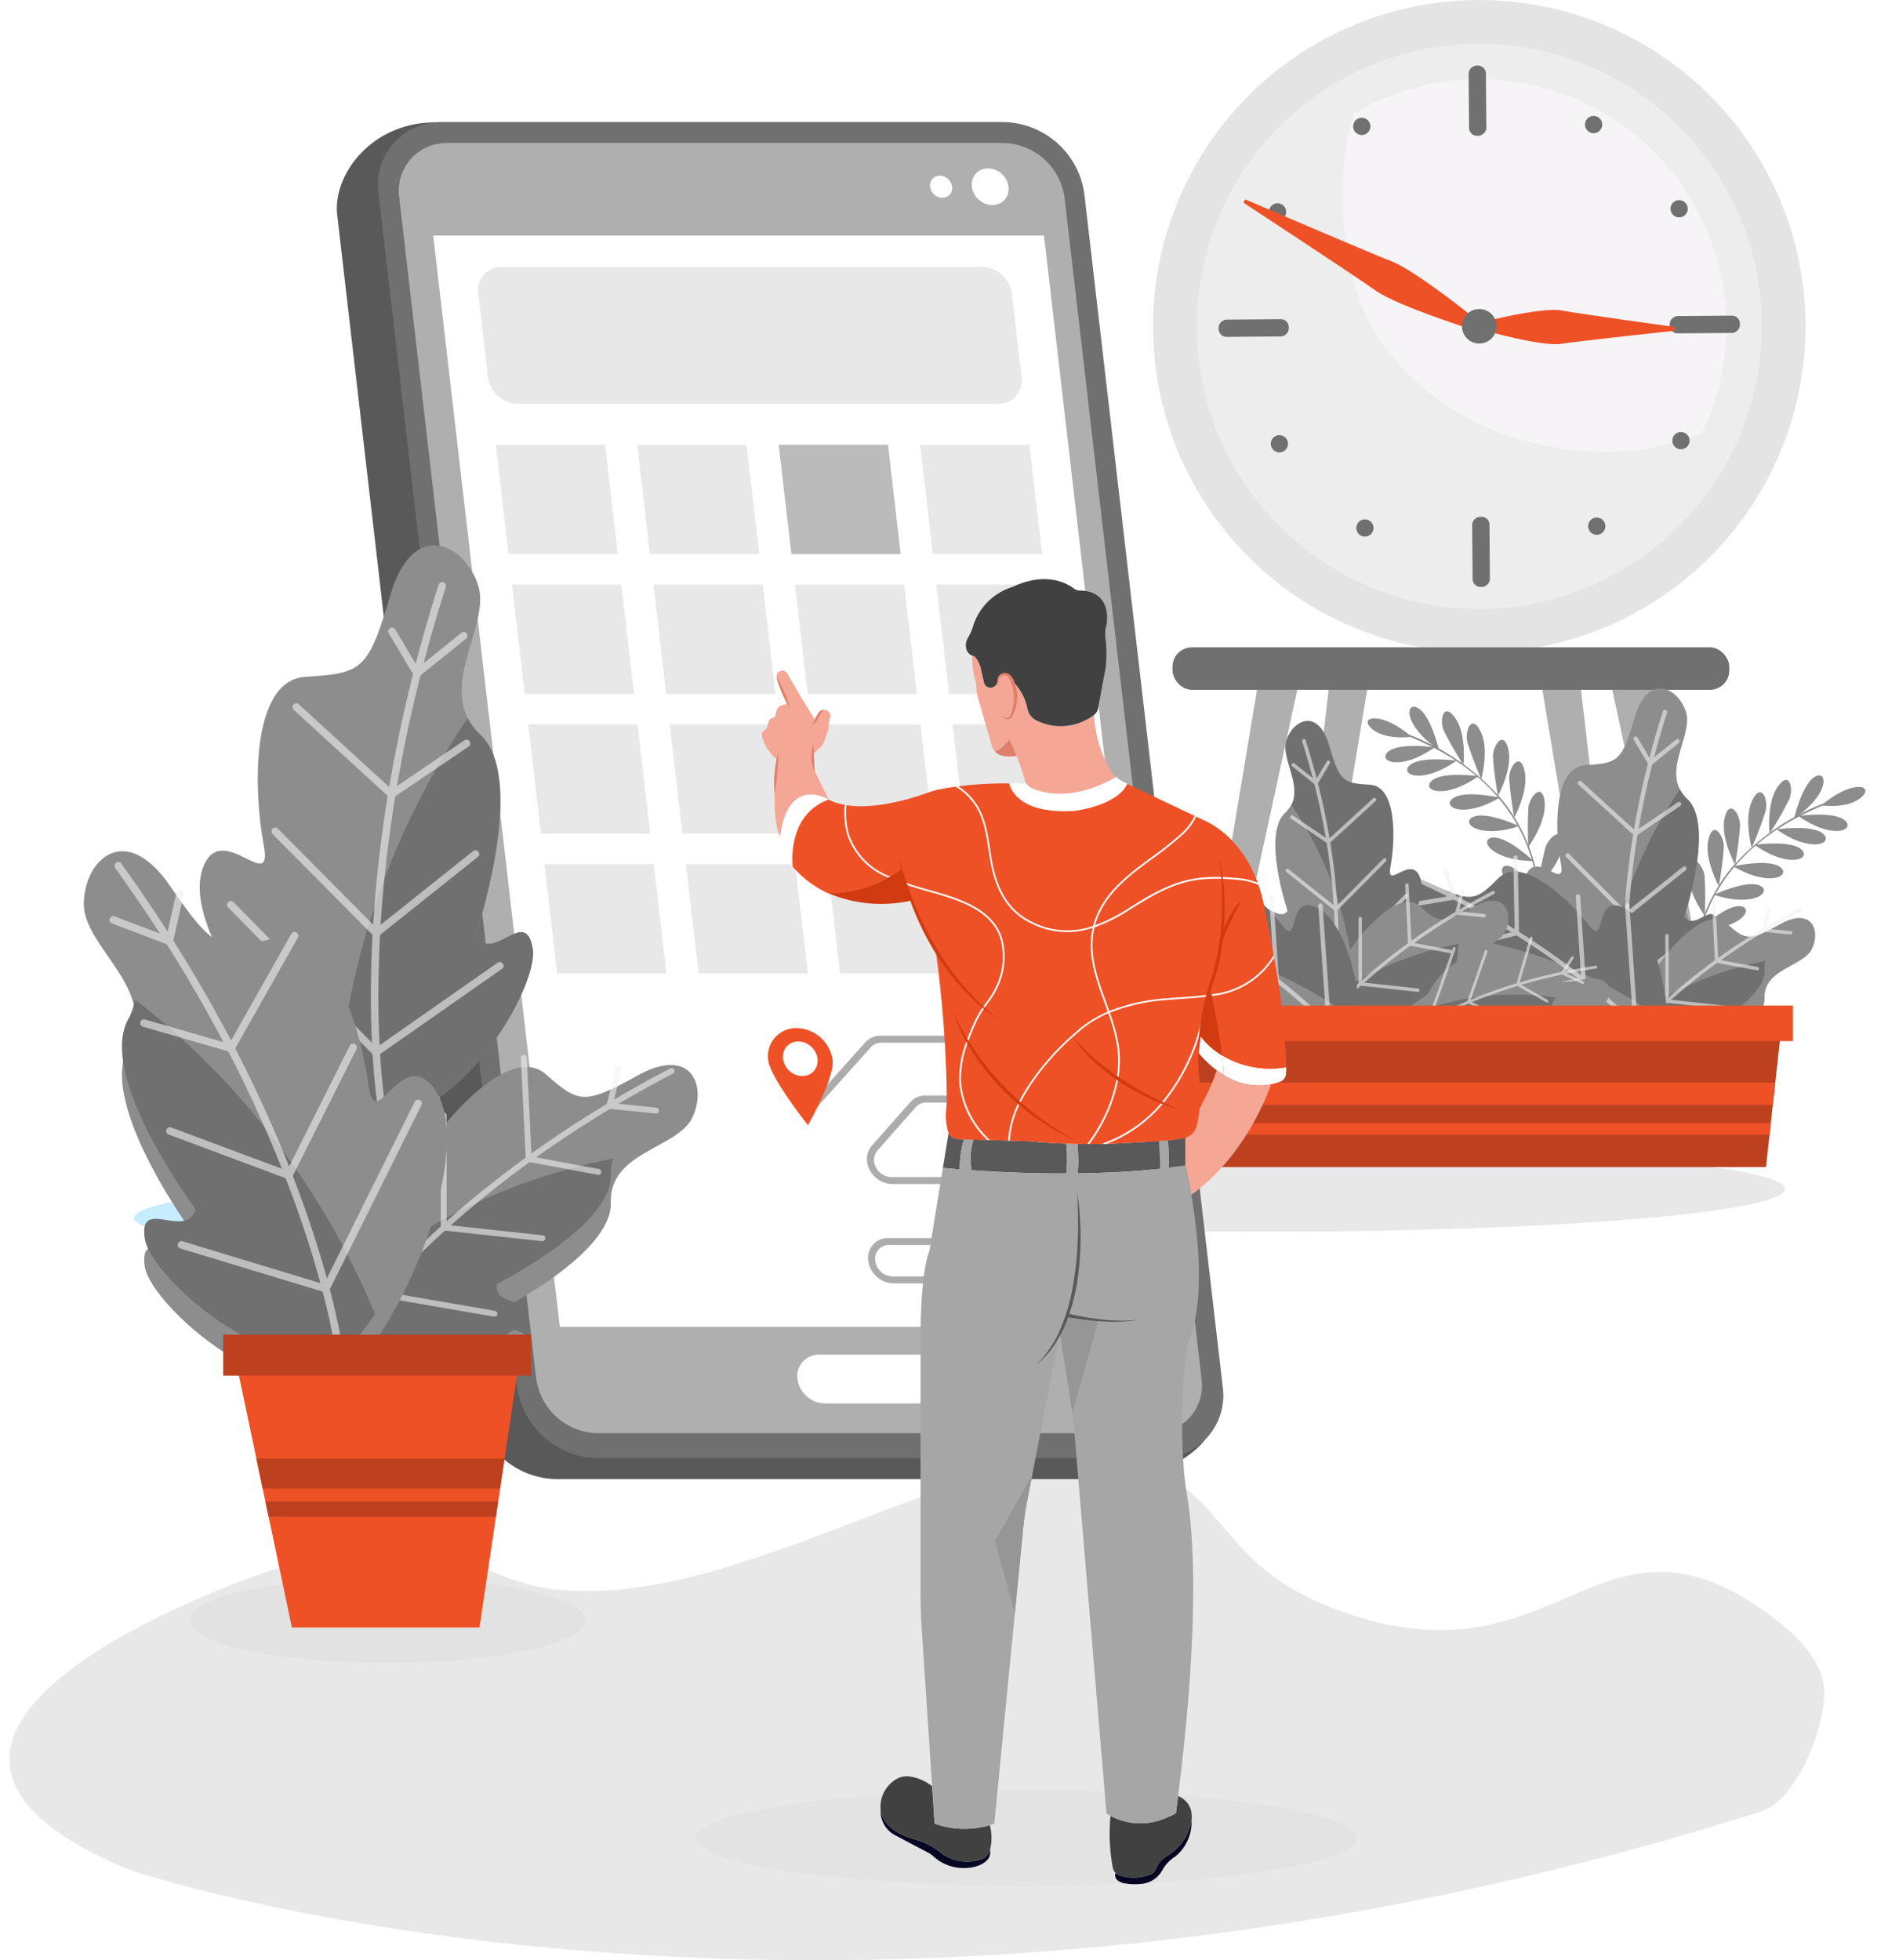 <svg xmlns="http://www.w3.org/2000/svg" xmlns:xlink="http://www.w3.org/1999/xlink" width="203.889" height="210.436" viewBox="0 0 203.889 210.436">
  <defs>
    <filter id="Path_14755" x="162.991" y="89.544" width="40.898" height="37.953" filterUnits="userSpaceOnUse">
      <feOffset dy="3" input="SourceAlpha"/>
      <feGaussianBlur stdDeviation="3" result="blur"/>
      <feFlood flood-opacity="0.161"/>
      <feComposite operator="in" in2="blur"/>
      <feComposite in="SourceGraphic"/>
    </filter>
    <filter id="Path_14762" x="139.866" y="84.567" width="48.255" height="42.75" filterUnits="userSpaceOnUse">
      <feOffset dy="3" input="SourceAlpha"/>
      <feGaussianBlur stdDeviation="3" result="blur-2"/>
      <feFlood flood-opacity="0.161"/>
      <feComposite operator="in" in2="blur-2"/>
      <feComposite in="SourceGraphic"/>
    </filter>
    <filter id="Path_14776" x="130.05" y="87.7" width="40.898" height="37.953" filterUnits="userSpaceOnUse">
      <feOffset dy="3" input="SourceAlpha"/>
      <feGaussianBlur stdDeviation="3" result="blur-3"/>
      <feFlood flood-opacity="0.161"/>
      <feComposite operator="in" in2="blur-3"/>
      <feComposite in="SourceGraphic"/>
    </filter>
    <filter id="Path_14783" x="142.104" y="93.722" width="39.688" height="32.168" filterUnits="userSpaceOnUse">
      <feOffset dy="3" input="SourceAlpha"/>
      <feGaussianBlur stdDeviation="3" result="blur-4"/>
      <feFlood flood-opacity="0.161"/>
      <feComposite operator="in" in2="blur-4"/>
      <feComposite in="SourceGraphic"/>
    </filter>
    <filter id="Path_14790" x="106.926" y="84.567" width="48.254" height="42.75" filterUnits="userSpaceOnUse">
      <feOffset dy="3" input="SourceAlpha"/>
      <feGaussianBlur stdDeviation="3" result="blur-5"/>
      <feFlood flood-opacity="0.161"/>
      <feComposite operator="in" in2="blur-5"/>
      <feComposite in="SourceGraphic"/>
    </filter>
    <filter id="Path_14850" x="26.658" y="105.336" width="57.249" height="52.201" filterUnits="userSpaceOnUse">
      <feOffset dy="3" input="SourceAlpha"/>
      <feGaussianBlur stdDeviation="3" result="blur-6"/>
      <feFlood flood-opacity="0.161"/>
      <feComposite operator="in" in2="blur-6"/>
      <feComposite in="SourceGraphic"/>
    </filter>
    <filter id="Path_14857" x="0" y="82.389" width="56.99" height="75.114" filterUnits="userSpaceOnUse">
      <feOffset dy="3" input="SourceAlpha"/>
      <feGaussianBlur stdDeviation="3" result="blur-7"/>
      <feFlood flood-opacity="0.161"/>
      <feComposite operator="in" in2="blur-7"/>
      <feComposite in="SourceGraphic"/>
    </filter>
  </defs>
  <g id="client_info_img" transform="translate(-365.986 -348.359)" style="isolation: isolate">
    <g id="Group_21274" data-name="Group 21274" transform="translate(367 348.359)">
      <path id="Path_25727" data-name="Path 25727" d="M912.3,1332.2c3.543-1.125,6.706-8.244,6.743-12.758.033-4.07-4.582-7.4-6.2-8.573-18.471-13.35-22.484,9.033-46.923-.631-12.818-5.067-10.885-13.472-22.252-15.587-15.554-2.893-39.261,14.67-58.705,13.881-8.3-.336-8.427-3.183-19.717-5.456-4.435-.893-67.73,19.12-28.008,35.457C737.245,1338.537,812.209,1363.984,912.3,1332.2Z" transform="translate(-724.206 -1137.745)" fill="#8d8d8d" opacity="0.2"/>
      <ellipse id="Ellipse_736" data-name="Ellipse 736" cx="21.253" cy="4.594" rx="21.253" ry="4.594" transform="translate(19.319 169.343)" fill="#707070" opacity="0.05"/>
      <ellipse id="Ellipse_737" data-name="Ellipse 737" cx="55.149" cy="4.594" rx="55.149" ry="4.594" transform="translate(13.389 126.162)" fill="#c6edff"/>
      <ellipse id="Ellipse_738" data-name="Ellipse 738" cx="55.149" cy="4.594" rx="55.149" ry="4.594" transform="translate(80.339 123.035)" fill="#e8e8e8"/>
      <g id="Group_14849" data-name="Group 14849" transform="translate(114.808)">
        <g id="Group_14743" data-name="Group 14743" transform="translate(7.974)">
          <g id="Group_14739" data-name="Group 14739">
            <g id="Group_14738" data-name="Group 14738">
              <g id="Group_14736" data-name="Group 14736">
                <g id="Group_14724" data-name="Group 14724">
                  <g id="Group_14723" data-name="Group 14723">
                    <ellipse id="Ellipse_739" data-name="Ellipse 739" cx="35.028" cy="35.028" rx="35.028" ry="35.028" fill="#e4e4e4"/>
                    <path id="Path_26785" data-name="Path 26785" d="M30.34,0A30.34,30.34,0,1,1,0,30.34,30.34,30.34,0,0,1,30.34,0Z" transform="translate(4.688 4.688)" fill="#fff" opacity="0.32"/>
                    <path id="Path_14705" data-name="Path 14705" d="M270.032,418.824c-4.232-6.394-4.681-17.918-2.554-24.056a26.515,26.515,0,0,1,37.251,34.475,2.455,2.455,0,0,0-.616.091C294.427,433.37,277.988,430.847,270.032,418.824Z" transform="translate(-245.856 -382.615)" fill="#fff9ff" opacity="0.57"/>
                  </g>
                </g>
                <g id="Group_14735" data-name="Group 14735" transform="translate(7.036 7.036)">
                  <g id="Group_14734" data-name="Group 14734" transform="translate(0 0)">
                    <g id="Group_14729" data-name="Group 14729" transform="translate(0 0)">
                      <g id="Group_14726" data-name="Group 14726" transform="translate(26.844)">
                        <g id="Group_14725" data-name="Group 14725" transform="translate(0)">
                          <rect id="Rectangle_3104" data-name="Rectangle 3104" width="7.534" height="1.855" rx="0.845" transform="matrix(-0.008, -1, 1, -0.008, 0.059, 7.548)" fill="#707070"/>
                          <rect id="Rectangle_3105" data-name="Rectangle 3105" width="7.534" height="1.855" rx="0.845" transform="translate(0.44 55.983) rotate(-90.45)" fill="#707070"/>
                        </g>
                      </g>
                      <g id="Group_14728" data-name="Group 14728" transform="translate(0 26.844)">
                        <g id="Group_14727" data-name="Group 14727" transform="translate(0 0)">
                          <rect id="Rectangle_3106" data-name="Rectangle 3106" width="1.855" height="7.534" rx="0.845" transform="matrix(-0.008, -1, 1, -0.008, 0.015, 2.294)" fill="#707070"/>
                          <rect id="Rectangle_3107" data-name="Rectangle 3107" width="1.855" height="7.534" rx="0.845" transform="translate(48.449 1.914) rotate(-90.45)" fill="#707070"/>
                        </g>
                      </g>
                    </g>
                    <g id="Group_14730" data-name="Group 14730" transform="translate(14.449 5.605)">
                      <ellipse id="Ellipse_741" data-name="Ellipse 741" cx="0.927" cy="0.927" rx="0.927" ry="0.927" transform="translate(0)" fill="#707070"/>
                      <ellipse id="Ellipse_742" data-name="Ellipse 742" cx="0.927" cy="0.927" rx="0.927" ry="0.927" transform="translate(25.231 42.919)" fill="#707070"/>
                    </g>
                    <g id="Group_14731" data-name="Group 14731" transform="translate(5.409 14.787)">
                      <ellipse id="Ellipse_743" data-name="Ellipse 743" cx="0.927" cy="0.927" rx="0.927" ry="0.927" transform="translate(0)" fill="#707070"/>
                      <ellipse id="Ellipse_744" data-name="Ellipse 744" cx="0.927" cy="0.927" rx="0.927" ry="0.927" transform="translate(43.31 24.554)" fill="#707070"/>
                    </g>
                    <g id="Group_14732" data-name="Group 14732" transform="translate(5.605 14.449)">
                      <ellipse id="Ellipse_745" data-name="Ellipse 745" cx="0.927" cy="0.927" rx="0.927" ry="0.927" transform="translate(0 25.231)" fill="#707070"/>
                      <ellipse id="Ellipse_746" data-name="Ellipse 746" cx="0.927" cy="0.927" rx="0.927" ry="0.927" transform="translate(42.919)" fill="#707070"/>
                    </g>
                    <g id="Group_14733" data-name="Group 14733" transform="translate(14.787 5.409)">
                      <ellipse id="Ellipse_747" data-name="Ellipse 747" cx="0.927" cy="0.927" rx="0.927" ry="0.927" transform="translate(0 43.31)" fill="#707070"/>
                      <ellipse id="Ellipse_748" data-name="Ellipse 748" cx="0.927" cy="0.927" rx="0.927" ry="0.927" transform="translate(24.553)" fill="#707070"/>
                    </g>
                  </g>
                </g>
              </g>
              <g id="Group_14737" data-name="Group 14737" transform="translate(9.708 21.405)">
                <path id="Path_14706" data-name="Path 14706" d="M305.993,409.531c-2.773-1.082-15.716-6.65-15.716-6.65l-.048.088-.094.176-.047.089s11.78,7.73,14.211,9.448,11.053,4.4,11.053,4.4l.157-.292.094-.176.158-.292S308.766,410.612,305.993,409.531Z" transform="translate(-290.087 -402.881)" fill="#ef5126"/>
                <path id="Path_14707" data-name="Path 14707" d="M279.708,417.336c2.123-.329,12.2-1.405,12.2-1.405l0-.1,0-.2,0-.1s-10.038-1.378-12.15-1.771-8.489,1.23-8.489,1.23l0,.331,0,.2,0,.331S277.586,417.665,279.708,417.336Z" transform="translate(-245.588 -401.832)" fill="#ef5126"/>
                <ellipse id="Ellipse_749" data-name="Ellipse 749" cx="1.855" cy="1.855" rx="1.855" ry="1.855" transform="translate(23.465 11.768)" fill="#707070"/>
              </g>
            </g>
          </g>
          <g id="Group_14742" data-name="Group 14742" transform="translate(2.094 69.492)">
            <g id="Group_14740" data-name="Group 14740" transform="translate(38.992 0.231)">
              <path id="Path_14708" data-name="Path 14708" d="M270.475,449.83l8.25,49.421a.933.933,0,0,1-.92,1.087h0a.933.933,0,0,1-.913-.736l-10.8-49.772Z" transform="translate(-258.12 -446.647)" fill="#afafaf"/>
              <path id="Path_14709" data-name="Path 14709" d="M279.968,447.143l5.813,49.766a.933.933,0,0,1-.973,1.041h0a.933.933,0,0,1-.874-.78l-8.344-50.242Z" transform="translate(-275.589 -446.928)" fill="#afafaf"/>
            </g>
            <g id="Group_14741" data-name="Group 14741" transform="translate(1.001 0.231)">
              <path id="Path_14710" data-name="Path 14710" d="M316.253,449.83,308,499.25a.933.933,0,0,0,.92,1.087h0a.933.933,0,0,0,.913-.736l10.8-49.772Z" transform="translate(-307.99 -446.647)" fill="#afafaf"/>
              <path id="Path_14711" data-name="Path 14711" d="M306.542,447.143l-5.813,49.766a.934.934,0,0,0,.973,1.041h0a.935.935,0,0,0,.875-.78l8.344-50.242Z" transform="translate(-290.303 -446.928)" fill="#afafaf"/>
            </g>
            <rect id="Rectangle_3108" data-name="Rectangle 3108" width="59.779" height="4.564" rx="2.081" fill="#707070"/>
          </g>
        </g>
        <g id="Group_14762" data-name="Group 14762" transform="translate(62.414 83.242)">
          <g id="Group_14744" data-name="Group 14744" transform="translate(3.461 2.573)">
            <path id="Path_14712" data-name="Path 14712" d="M256.548,487.972l.14-.05a22.734,22.734,0,0,1-.709-10.268c.867-5.108,4.161-12.017,14.936-15.914l-.052-.14a25.05,25.05,0,0,0-11.092,7.322,18.354,18.354,0,0,0-3.941,8.714A22.872,22.872,0,0,0,256.548,487.972Z" transform="translate(-255.539 -461.598)" fill="#8d8d8d"/>
          </g>
          <g id="Group_14745" data-name="Group 14745" transform="translate(17.324 1.237)">
            <path id="Path_14713" data-name="Path 14713" d="M252.615,462.362s2.833.428,4.293-.876S255.88,459.553,252.615,462.362Z" transform="translate(-252.615 -460.38)" fill="#8d8d8d"/>
          </g>
          <g id="Group_14746" data-name="Group 14746" transform="translate(14.389)">
            <path id="Path_14714" data-name="Path 14714" d="M256.708,463.863s.886-3.748,2.264-4.487S260.543,461.31,256.708,463.863Z" transform="translate(-256.708 -459.252)" fill="#8d8d8d"/>
          </g>
          <g id="Group_14747" data-name="Group 14747" transform="translate(14.837 4.208)">
            <path id="Path_14715" data-name="Path 14715" d="M254.346,463.234s3.813-.543,5,.469S258.124,465.872,254.346,463.234Z" transform="translate(-254.346 -463.088)" fill="#8d8d8d"/>
          </g>
          <g id="Group_14748" data-name="Group 14748" transform="translate(12.494 5.644)">
            <path id="Path_14716" data-name="Path 14716" d="M256.482,464.544s3.814-.544,5,.468S260.26,467.181,256.482,464.544Z" transform="translate(-256.482 -464.398)" fill="#8d8d8d"/>
          </g>
          <g id="Group_14749" data-name="Group 14749" transform="translate(10.136 7.31)">
            <path id="Path_14717" data-name="Path 14717" d="M258.633,466.063s3.813-.544,5,.468S262.41,468.7,258.633,466.063Z" transform="translate(-258.633 -465.917)" fill="#8d8d8d"/>
          </g>
          <g id="Group_14750" data-name="Group 14750" transform="translate(7.852 9.401)">
            <path id="Path_14718" data-name="Path 14718" d="M260.656,468.18s3.758-.847,5.025.067S264.633,470.506,260.656,468.18Z" transform="translate(-260.656 -467.822)" fill="#8d8d8d"/>
          </g>
          <g id="Group_14751" data-name="Group 14751" transform="translate(5.763 11.673)">
            <path id="Path_14719" data-name="Path 14719" d="M262.549,471.036s3.493-1.623,4.924-1S266.928,472.466,262.549,471.036Z" transform="translate(-262.549 -469.894)" fill="#8d8d8d"/>
          </g>
          <g id="Group_14752" data-name="Group 14752" transform="translate(4.244 14.032)">
            <path id="Path_14720" data-name="Path 14720" d="M264.308,474.572s2.789-2.657,4.346-2.523S268.915,474.526,264.308,474.572Z" transform="translate(-264.308 -472.045)" fill="#8d8d8d"/>
          </g>
          <g id="Group_14753" data-name="Group 14753" transform="translate(3.582 17.069)">
            <path id="Path_14721" data-name="Path 14721" d="M265.761,478.681s1.742-3.435,3.254-3.828S270.087,477.1,265.761,478.681Z" transform="translate(-265.761 -474.813)" fill="#8d8d8d"/>
          </g>
          <g id="Group_14754" data-name="Group 14754" transform="translate(3.749 20.639)">
            <path id="Path_14722" data-name="Path 14722" d="M266.389,482.665s.906-3.744,2.286-4.476S270.237,480.13,266.389,482.665Z" transform="translate(-266.389 -478.067)" fill="#8d8d8d"/>
          </g>
          <g id="Group_14755" data-name="Group 14755" transform="translate(11.711 0.493)">
            <path id="Path_14723" data-name="Path 14723" d="M259.946,465.451s-.374-3.294.894-5.056,1.695.259,1.208,1.4A39.436,39.436,0,0,1,259.946,465.451Z" transform="translate(-259.894 -459.702)" fill="#8d8d8d"/>
          </g>
          <g id="Group_14756" data-name="Group 14756" transform="translate(9.467 1.808)">
            <path id="Path_14724" data-name="Path 14724" d="M262.689,466.861s-.891-3.193.082-5.134,1.715-.013,1.414,1.186A39.526,39.526,0,0,1,262.689,466.861Z" transform="translate(-262.316 -460.9)" fill="#8d8d8d"/>
          </g>
          <g id="Group_14757" data-name="Group 14757" transform="translate(6.845 3.553)">
            <path id="Path_14725" data-name="Path 14725" d="M266.086,468.505s-1.607-2.9-1.11-5.013,1.665-.41,1.65.826A39.358,39.358,0,0,1,266.086,468.505Z" transform="translate(-264.881 -462.492)" fill="#8d8d8d"/>
          </g>
          <g id="Group_14758" data-name="Group 14758" transform="translate(5.101 5.868)">
            <path id="Path_14726" data-name="Path 14726" d="M267.675,470.614s-1.607-2.9-1.11-5.013,1.665-.409,1.651.827A39.547,39.547,0,0,1,267.675,470.614Z" transform="translate(-266.47 -464.601)" fill="#8d8d8d"/>
          </g>
          <g id="Group_14759" data-name="Group 14759" transform="translate(3.022 9.137)">
            <path id="Path_14727" data-name="Path 14727" d="M270.057,473.492s-1.968-2.669-1.747-4.829,1.6-.621,1.743.607A39.469,39.469,0,0,1,270.057,473.492Z" transform="translate(-268.292 -467.582)" fill="#8d8d8d"/>
          </g>
          <g id="Group_14760" data-name="Group 14760" transform="translate(1.114 13.662)">
            <path id="Path_14728" data-name="Path 14728" d="M271.93,477.3s-2.439-2.247-2.632-4.409,1.451-.913,1.826.265A39.734,39.734,0,0,1,271.93,477.3Z" transform="translate(-269.283 -471.707)" fill="#8d8d8d"/>
          </g>
          <g id="Group_14761" data-name="Group 14761" transform="translate(0 18.024)">
            <path id="Path_14729" data-name="Path 14729" d="M273.029,480.73s-2.84-1.711-3.463-3.79,1.237-1.187,1.842-.108A39.46,39.46,0,0,1,273.029,480.73Z" transform="translate(-269.44 -475.684)" fill="#8d8d8d"/>
          </g>
        </g>
        <g id="Group_14781" data-name="Group 14781" transform="translate(31.014 75.872)">
          <g id="Group_14763" data-name="Group 14763" transform="translate(3.208 2.572)">
            <path id="Path_14730" data-name="Path 14730" d="M298.762,481.254l-.14-.05a22.719,22.719,0,0,0,.709-10.268c-.865-5.11-4.161-12.017-14.936-15.914l.051-.142a25.061,25.061,0,0,1,11.092,7.323,18.35,18.35,0,0,1,3.941,8.713A22.879,22.879,0,0,1,298.762,481.254Z" transform="translate(-284.394 -454.879)" fill="#8d8d8d"/>
          </g>
          <g id="Group_14764" data-name="Group 14764" transform="translate(0 1.237)">
            <path id="Path_14731" data-name="Path 14731" d="M301.754,455.644s-2.833.427-4.293-.876S298.488,452.834,301.754,455.644Z" transform="translate(-297.032 -453.662)" fill="#8d8d8d"/>
          </g>
          <g id="Group_14765" data-name="Group 14765" transform="translate(4.49)">
            <path id="Path_14732" data-name="Path 14732" d="M297.522,457.144s-.886-3.748-2.264-4.485S293.688,454.592,297.522,457.144Z" transform="translate(-294.356 -452.534)" fill="#8d8d8d"/>
          </g>
          <g id="Group_14766" data-name="Group 14766" transform="translate(1.9 4.208)">
            <path id="Path_14733" data-name="Path 14733" d="M300.074,456.516s-3.813-.543-5,.469S296.3,459.153,300.074,456.516Z" transform="translate(-294.765 -456.37)" fill="#8d8d8d"/>
          </g>
          <g id="Group_14767" data-name="Group 14767" transform="translate(4.243 5.644)">
            <path id="Path_14734" data-name="Path 14734" d="M297.938,457.826s-3.814-.544-5,.468S294.16,460.463,297.938,457.826Z" transform="translate(-292.629 -457.68)" fill="#8d8d8d"/>
          </g>
          <g id="Group_14768" data-name="Group 14768" transform="translate(6.602 7.31)">
            <path id="Path_14735" data-name="Path 14735" d="M295.787,459.344s-3.813-.543-5,.469S292.01,461.981,295.787,459.344Z" transform="translate(-290.479 -459.198)" fill="#8d8d8d"/>
          </g>
          <g id="Group_14769" data-name="Group 14769" transform="translate(8.821 9.401)">
            <path id="Path_14736" data-name="Path 14736" d="M293.77,461.461s-3.758-.847-5.025.067S289.793,463.788,293.77,461.461Z" transform="translate(-288.397 -461.104)" fill="#8d8d8d"/>
          </g>
          <g id="Group_14770" data-name="Group 14770" transform="translate(10.897 11.673)">
            <path id="Path_14737" data-name="Path 14737" d="M291.878,464.318s-3.493-1.625-4.924-1S287.5,465.748,291.878,464.318Z" transform="translate(-286.493 -463.175)" fill="#8d8d8d"/>
          </g>
          <g id="Group_14771" data-name="Group 14771" transform="translate(12.827 14.032)">
            <path id="Path_14738" data-name="Path 14738" d="M290.082,467.854s-2.79-2.657-4.346-2.523S285.475,467.808,290.082,467.854Z" transform="translate(-285.108 -465.326)" fill="#8d8d8d"/>
          </g>
          <g id="Group_14772" data-name="Group 14772" transform="translate(14.421 17.068)">
            <path id="Path_14739" data-name="Path 14739" d="M288.547,471.963s-1.742-3.436-3.253-3.829S284.221,470.381,288.547,471.963Z" transform="translate(-284.504 -468.094)" fill="#8d8d8d"/>
          </g>
          <g id="Group_14773" data-name="Group 14773" transform="translate(15.11 20.639)">
            <path id="Path_14740" data-name="Path 14740" d="M287.843,475.946s-.906-3.744-2.286-4.474S284,473.412,287.843,475.946Z" transform="translate(-284.657 -471.349)" fill="#8d8d8d"/>
          </g>
          <g id="Group_14774" data-name="Group 14774" transform="translate(7.985 0.493)">
            <path id="Path_14741" data-name="Path 14741" d="M294.213,458.733s.374-3.294-.894-5.056-1.695.258-1.208,1.394A39.527,39.527,0,0,0,294.213,458.733Z" transform="translate(-291.915 -452.984)" fill="#8d8d8d"/>
          </g>
          <g id="Group_14775" data-name="Group 14775" transform="translate(10.642 1.808)">
            <path id="Path_14742" data-name="Path 14742" d="M291.433,460.143s.891-3.193-.082-5.134-1.715-.013-1.414,1.186A39.655,39.655,0,0,0,291.433,460.143Z" transform="translate(-289.869 -454.182)" fill="#8d8d8d"/>
          </g>
          <g id="Group_14776" data-name="Group 14776" transform="translate(13.455 3.553)">
            <path id="Path_14743" data-name="Path 14743" d="M288.019,461.786s1.607-2.9,1.11-5.013-1.665-.409-1.65.827A39.324,39.324,0,0,0,288.019,461.786Z" transform="translate(-287.479 -455.773)" fill="#8d8d8d"/>
          </g>
          <g id="Group_14777" data-name="Group 14777" transform="translate(15.199 5.868)">
            <path id="Path_14744" data-name="Path 14744" d="M286.429,463.9s1.607-2.9,1.11-5.013-1.665-.41-1.65.827A39.324,39.324,0,0,0,286.429,463.9Z" transform="translate(-285.889 -457.883)" fill="#8d8d8d"/>
          </g>
          <g id="Group_14778" data-name="Group 14778" transform="translate(17.197 9.137)">
            <path id="Path_14745" data-name="Path 14745" d="M284.055,466.773s1.968-2.668,1.747-4.828-1.6-.621-1.743.607A39.447,39.447,0,0,0,284.055,466.773Z" transform="translate(-283.994 -460.864)" fill="#8d8d8d"/>
          </g>
          <g id="Group_14779" data-name="Group 14779" transform="translate(18.284 13.662)">
            <path id="Path_14746" data-name="Path 14746" d="M282.255,470.578s2.438-2.247,2.632-4.409-1.451-.914-1.826.264A39.8,39.8,0,0,0,282.255,470.578Z" transform="translate(-282.255 -464.989)" fill="#8d8d8d"/>
          </g>
          <g id="Group_14780" data-name="Group 14780" transform="translate(18.456 18.025)">
            <path id="Path_14747" data-name="Path 14747" d="M281.238,474.012s2.84-1.711,3.464-3.79-1.238-1.187-1.843-.107A39.33,39.33,0,0,0,281.238,474.012Z" transform="translate(-281.238 -468.966)" fill="#8d8d8d"/>
          </g>
        </g>
        <g id="Group_14848" data-name="Group 14848" transform="translate(0 73.913)">
          <g id="Group_14790" data-name="Group 14790" transform="translate(47.747)">
            <g id="Group_14782" data-name="Group 14782">
              <path id="Path_14748" data-name="Path 14748" d="M284.307,475.237s3.311-9.8.33-12.615.718-6.809-.157-9.411-4.085-4.148-5.484.625-1.8,4.921-5.311,5.141-3.246,7.3-2.624,10.556-2.831-1.888-3.875,1.608,4.015,10.706,9.336,14.463,11.832-6.929,11.384-9.6S285.506,476.909,284.307,475.237Z" transform="translate(-267.048 -450.748)" fill="#8d8d8d"/>
            </g>
            <g id="Group_14783" data-name="Group 14783" transform="translate(8.621 10.819)">
              <path id="Path_14749" data-name="Path 14749" d="M275.218,460.611a3.8,3.8,0,0,0,.8,1.055c2.98,2.815-.33,12.615-.33,12.615,1.2,1.672,3.153-1.906,3.6.766s-6.062,13.36-11.384,9.6c-.285-.2-.57-.416-.853-.636A48.2,48.2,0,0,1,275.218,460.611Z" transform="translate(-267.048 -460.611)" fill="#707070"/>
            </g>
            <g id="Group_14789" data-name="Group 14789" transform="translate(1.719 2.301)" opacity="0.6">
              <g id="Group_14784" data-name="Group 14784" transform="translate(9.002)">
                <path id="Path_14750" data-name="Path 14750" d="M272.586,486.331a.236.236,0,0,0,.406-.2c-.025-.133-2.479-13.541,3.722-32.975a.236.236,0,0,0-.45-.143c-6.239,19.557-3.76,33.073-3.735,33.207A.239.239,0,0,0,272.586,486.331Z" transform="translate(-272.022 -452.846)" fill="#f1f1f1"/>
              </g>
              <g id="Group_14785" data-name="Group 14785" transform="translate(10.091 2.853)">
                <path id="Path_14751" data-name="Path 14751" d="M272.532,458.665l3.136-2.526a.236.236,0,0,0-.3-.367l-2.714,2.186-1.429-2.4a.235.235,0,0,0-.324-.082.237.237,0,0,0-.082.324Z" transform="translate(-270.79 -455.446)" fill="#f1f1f1"/>
              </g>
              <g id="Group_14786" data-name="Group 14786" transform="translate(4.102 7.6)">
                <path id="Path_14752" data-name="Path 14752" d="M270.692,460.168l.015.015,6.1,5.582,4.847-3.294a.236.236,0,0,0-.265-.389l-4.539,3.084-5.827-5.33a.236.236,0,0,0-.333.332Z" transform="translate(-270.63 -459.774)" fill="#f1f1f1"/>
              </g>
              <g id="Group_14787" data-name="Group 14787" transform="translate(2.781 15.381)">
                <path id="Path_14753" data-name="Path 14753" d="M270.184,467.262l.008.008,6.465,6.519,6.383-5.089a.235.235,0,1,0-.293-.368l-6.053,4.824-6.168-6.219a.236.236,0,0,0-.342.325Z" transform="translate(-270.123 -466.867)" fill="#f1f1f1"/>
              </g>
              <g id="Group_14788" data-name="Group 14788" transform="translate(0 19.976)">
                <path id="Path_14754" data-name="Path 14754" d="M268.793,471.451l.007.007,9.232,9.38,7.913-5.534a.236.236,0,1,0-.271-.386l-7.586,5.3-8.952-9.095a.236.236,0,0,0-.342.324Z" transform="translate(-268.732 -471.057)" fill="#f1f1f1"/>
              </g>
            </g>
          </g>
          <g id="Group_14799" data-name="Group 14799" transform="translate(56.169 21.631)">
            <g id="Group_14791" data-name="Group 14791">
              <g transform="matrix(1, 0, 0, 1, -171.99, -95.54)" filter="url(#Path_14755)">
                <path id="Path_14755-2" data-name="Path 14755" d="M267.858,485.923s7.234-3.62,7.129-6.823,4.148-3.386,5.093-5.314.015-4.552-3.39-2.671-3.707,1.744-5.78-.069-5.822,2.266-7.269,4.417-.533-2.607-3.037-1.241-3.664,8.157-2.777,13.173,10.386,2.664,11.609.935S267.6,487.511,267.858,485.923Z" transform="translate(-85.54 -374.92)" fill="#8d8d8d"/>
              </g>
            </g>
            <g id="Group_14792" data-name="Group 14792" transform="translate(0.172 7.606)">
              <path id="Path_14756" data-name="Path 14756" d="M279.788,477.4a2.966,2.966,0,0,0-.137,1.027c.105,3.2-7.129,6.823-7.129,6.823-.254,1.588,2.8.677,1.577,2.408s-10.722,4.082-11.609-.935c-.047-.27-.088-.545-.124-.824A37.706,37.706,0,0,1,279.788,477.4Z" transform="translate(-262.366 -477.401)" fill="#707070"/>
            </g>
            <g id="Group_14798" data-name="Group 14798" transform="translate(0.79 1.134)" opacity="0.6">
              <g id="Group_14793" data-name="Group 14793" transform="translate(0 0.806)">
                <path id="Path_14757" data-name="Path 14757" d="M258.853,488.737a.182.182,0,0,0,.081.161.184.184,0,0,0,.256-.05c.059-.088,6.077-8.885,20.221-16.264a.184.184,0,0,0-.171-.327c-14.233,7.426-20.3,16.3-20.356,16.386A.175.175,0,0,0,258.853,488.737Z" transform="translate(-258.853 -472.236)" fill="#f1f1f1"/>
              </g>
              <g id="Group_14794" data-name="Group 14794" transform="translate(16.35 0.66)">
                <path id="Path_14758" data-name="Path 14758" d="M259.738,474.773l3.133.324a.185.185,0,0,0,.038-.367l-2.711-.28.524-2.118a.184.184,0,0,0-.358-.089Z" transform="translate(-259.738 -472.103)" fill="#f1f1f1"/>
              </g>
              <g id="Group_14795" data-name="Group 14795" transform="translate(11.033)">
                <path id="Path_14759" data-name="Path 14759" d="M263.032,471.676v.018l.316,6.459,4.505.839a.184.184,0,1,0,.068-.362l-4.219-.787-.3-6.167a.185.185,0,0,0-.369,0Z" transform="translate(-263.032 -471.501)" fill="#f1f1f1"/>
              </g>
              <g id="Group_14796" data-name="Group 14796" transform="translate(6.016 3.594)">
                <path id="Path_14760" data-name="Path 14760" d="M266.227,474.954v7.188l6.347.688a.184.184,0,1,0,.039-.366l-6.018-.653v-6.849a.184.184,0,0,0-.369-.008Z" transform="translate(-266.227 -474.777)" fill="#f1f1f1"/>
              </g>
              <g id="Group_14797" data-name="Group 14797" transform="translate(1.905 4.615)">
                <path id="Path_14761" data-name="Path 14761" d="M269,475.884v.008l-.036,10.292,7.442,1.283a.184.184,0,0,0,.063-.363l-7.135-1.231.035-9.979a.184.184,0,0,0-.369-.01Z" transform="translate(-268.968 -475.708)" fill="#f1f1f1"/>
              </g>
            </g>
          </g>
          <g id="Group_14809" data-name="Group 14809" transform="translate(33.045 16.654)">
            <g id="Group_14801" data-name="Group 14801">
              <g id="Group_14800" data-name="Group 14800">
                <g transform="matrix(1, 0, 0, 1, -148.87, -90.57)" filter="url(#Path_14762)">
                  <path id="Path_14762-2" data-name="Path 14762" d="M289.095,485.342s-9.535-4.01-9.67-8.108-5.577-3.972-6.946-6.352-.4-5.806,4.1-3.692,4.877,1.914,7.37-.575,7.618,2.4,9.647,5.027.461-3.372,3.772-1.84,5.361,10.1,4.65,16.575-13.027,4.274-14.734,2.169S289.553,487.348,289.095,485.342Z" transform="translate(-123.04 -375.36)" fill="#707070"/>
                </g>
              </g>
            </g>
            <g id="Group_14802" data-name="Group 14802" transform="translate(7.259 10.007)">
              <path id="Path_14763" data-name="Path 14763" d="M271.952,475.053a3.793,3.793,0,0,1,.261,1.3c.135,4.1,9.67,8.107,9.67,8.107.459,2.005-3.516,1.1-1.81,3.2s14.023,4.308,14.734-2.169c.038-.348.067-.7.089-1.061A48.208,48.208,0,0,0,271.952,475.053Z" transform="translate(-271.952 -475.053)" fill="#8d8d8d"/>
            </g>
            <g id="Group_14808" data-name="Group 14808" transform="translate(1.88 1.278)" opacity="0.6">
              <g id="Group_14803" data-name="Group 14803" transform="translate(0 1.807)">
                <path id="Path_14764" data-name="Path 14764" d="M300.221,488.078a.236.236,0,0,1-.421.17c-.082-.107-8.5-10.826-27.168-19.054a.236.236,0,0,1,.19-.431c18.786,8.28,27.269,19.089,27.352,19.2A.228.228,0,0,1,300.221,488.078Z" transform="translate(-272.491 -468.743)" fill="#f1f1f1"/>
              </g>
              <g id="Group_14804" data-name="Group 14804" transform="translate(1.447 1.342)">
                <path id="Path_14765" data-name="Path 14765" d="M296.828,471.659l-3.971.675a.235.235,0,0,1-.272-.192.238.238,0,0,1,.193-.272l3.436-.585-.848-2.659a.236.236,0,0,1,.449-.144Z" transform="translate(-292.582 -468.319)" fill="#f1f1f1"/>
              </g>
              <g id="Group_14805" data-name="Group 14805" transform="translate(6.38)">
                <path id="Path_14766" data-name="Path 14766" d="M292.342,467.306v.022l.139,8.268-5.678,1.45a.236.236,0,0,1-.116-.457l5.317-1.357-.134-7.9a.236.236,0,0,1,.471-.03Z" transform="translate(-286.511 -467.095)" fill="#f1f1f1"/>
              </g>
              <g id="Group_14806" data-name="Group 14806" transform="translate(11.202 4.165)">
                <path id="Path_14767" data-name="Path 14767" d="M287.692,471.1v.011l.6,9.162-8.041,1.412a.236.236,0,0,1-.081-.465l7.624-1.338-.574-8.739a.236.236,0,0,1,.47-.042Z" transform="translate(-279.978 -470.892)" fill="#f1f1f1"/>
              </g>
              <g id="Group_14807" data-name="Group 14807" transform="translate(15.436 5.125)">
                <path id="Path_14768" data-name="Path 14768" d="M283.642,471.976v.01l.912,13.128-9.388,2.264a.236.236,0,0,1-.111-.459l9-2.17-.884-12.731a.236.236,0,0,1,.469-.043Z" transform="translate(-274.877 -471.767)" fill="#f1f1f1"/>
              </g>
            </g>
          </g>
          <g id="Group_14818" data-name="Group 14818" transform="translate(19.424 3.477)">
            <g id="Group_14810" data-name="Group 14810">
              <path id="Path_14769" data-name="Path 14769" d="M299.068,474.308s-2.757-8.16-.275-10.5-.6-5.669.132-7.835,3.4-3.453,4.565.521,1.494,4.1,4.422,4.28,2.7,6.077,2.185,8.789,2.357-1.572,3.227,1.339-3.343,8.914-7.774,12.042-9.851-5.77-9.479-7.995S298.07,475.7,299.068,474.308Z" transform="translate(-296.053 -453.918)" fill="#707070"/>
            </g>
            <g id="Group_14811" data-name="Group 14811" transform="translate(0 9.008)">
              <path id="Path_14770" data-name="Path 14770" d="M306,462.13a3.178,3.178,0,0,1-.666.879c-2.481,2.343.275,10.5.275,10.5-1,1.392-2.625-1.587-3,.638s5.047,11.123,9.479,7.995c.238-.168.475-.347.711-.53A40.152,40.152,0,0,0,306,462.13Z" transform="translate(-302.597 -462.13)" fill="#8d8d8d"/>
            </g>
            <g id="Group_14817" data-name="Group 14817" transform="translate(1.539 1.916)" opacity="0.6">
              <g id="Group_14812" data-name="Group 14812" transform="translate(3.004)">
                <path id="Path_14771" data-name="Path 14771" d="M307.637,483.545a.194.194,0,0,1-.182.061.2.2,0,0,1-.156-.23c.021-.111,2.064-11.273-3.1-27.455a.2.2,0,0,1,.374-.12c5.2,16.284,3.131,27.538,3.11,27.65A.2.2,0,0,1,307.637,483.545Z" transform="translate(-304.191 -455.664)" fill="#f1f1f1"/>
              </g>
              <g id="Group_14813" data-name="Group 14813" transform="translate(1.879 2.375)">
                <path id="Path_14772" data-name="Path 14772" d="M307.7,460.51l-2.611-2.1a.2.2,0,0,1-.03-.275.2.2,0,0,1,.276-.03l2.259,1.82,1.191-2a.2.2,0,1,1,.337.2Z" transform="translate(-305.017 -457.83)" fill="#f1f1f1"/>
              </g>
              <g id="Group_14814" data-name="Group 14814" transform="translate(1.733 6.328)">
                <path id="Path_14773" data-name="Path 14773" d="M309.688,461.761l-.013.013-5.08,4.647-4.036-2.741a.2.2,0,0,1-.053-.273.2.2,0,0,1,.273-.052l3.779,2.567,4.852-4.437a.2.2,0,0,1,.278.276Z" transform="translate(-300.473 -461.433)" fill="#f1f1f1"/>
              </g>
              <g id="Group_14815" data-name="Group 14815" transform="translate(1.27 12.807)">
                <path id="Path_14774" data-name="Path 14774" d="M310.248,467.668l-.005.005-5.384,5.429-5.315-4.237a.2.2,0,1,1,.245-.307l5.039,4.018,5.135-5.179a.2.2,0,0,1,.285.271Z" transform="translate(-299.469 -467.339)" fill="#f1f1f1"/>
              </g>
              <g id="Group_14816" data-name="Group 14816" transform="translate(0 16.632)">
                <path id="Path_14775" data-name="Path 14775" d="M311.723,471.155l-.005.007-7.686,7.809-6.589-4.607a.2.2,0,0,1,.226-.322l6.316,4.417,7.454-7.572a.2.2,0,0,1,.285.269Z" transform="translate(-297.358 -470.827)" fill="#f1f1f1"/>
              </g>
            </g>
          </g>
          <g id="Group_14827" data-name="Group 14827" transform="translate(23.229 19.788)">
            <g id="Group_14819" data-name="Group 14819">
              <g transform="matrix(1, 0, 0, 1, -139.05, -93.7)" filter="url(#Path_14776)">
                <path id="Path_14776-2" data-name="Path 14776" d="M297.887,484.243s7.234-3.62,7.128-6.824,4.148-3.386,5.094-5.313.015-4.552-3.39-2.672-3.707,1.745-5.781-.068-5.82,2.266-7.268,4.417-.533-2.607-3.037-1.241-3.665,8.156-2.777,13.173,10.386,2.664,11.609.933S297.633,485.831,297.887,484.243Z" transform="translate(-148.51 -375.09)" fill="#8d8d8d"/>
              </g>
            </g>
            <g id="Group_14820" data-name="Group 14820" transform="translate(0.172 7.606)">
              <path id="Path_14777" data-name="Path 14777" d="M309.817,475.721a2.961,2.961,0,0,0-.138,1.026c.106,3.2-7.128,6.824-7.128,6.824-.255,1.588,2.8.677,1.577,2.407s-10.722,4.083-11.609-.934c-.047-.27-.088-.545-.124-.824A37.69,37.69,0,0,1,309.817,475.721Z" transform="translate(-292.395 -475.721)" fill="#707070"/>
            </g>
            <g id="Group_14826" data-name="Group 14826" transform="translate(0.791 1.134)" opacity="0.6">
              <g id="Group_14821" data-name="Group 14821" transform="translate(0 0.806)">
                <path id="Path_14778" data-name="Path 14778" d="M288.882,487.057a.184.184,0,0,0,.337.111c.059-.088,6.077-8.885,20.22-16.264a.184.184,0,1,0-.17-.327c-14.233,7.426-20.3,16.3-20.356,16.386A.176.176,0,0,0,288.882,487.057Z" transform="translate(-288.882 -470.555)" fill="#f1f1f1"/>
              </g>
              <g id="Group_14822" data-name="Group 14822" transform="translate(16.35 0.66)">
                <path id="Path_14779" data-name="Path 14779" d="M289.767,473.093l3.133.323a.183.183,0,0,0,.2-.165.185.185,0,0,0-.164-.2l-2.711-.28.525-2.118a.184.184,0,0,0-.358-.089Z" transform="translate(-289.767 -470.423)" fill="#f1f1f1"/>
              </g>
              <g id="Group_14823" data-name="Group 14823" transform="translate(11.033)">
                <path id="Path_14780" data-name="Path 14780" d="M293.061,470v.018l.316,6.459,4.505.839a.184.184,0,1,0,.068-.362l-4.219-.786-.3-6.168a.185.185,0,0,0-.369,0Z" transform="translate(-293.061 -469.821)" fill="#f1f1f1"/>
              </g>
              <g id="Group_14824" data-name="Group 14824" transform="translate(6.015 3.594)">
                <path id="Path_14781" data-name="Path 14781" d="M296.257,473.274v.008l0,7.181,6.347.688a.184.184,0,1,0,.039-.366l-6.018-.653v-6.849a.185.185,0,0,0-.185-.184A.183.183,0,0,0,296.257,473.274Z" transform="translate(-296.256 -473.097)" fill="#f1f1f1"/>
              </g>
              <g id="Group_14825" data-name="Group 14825" transform="translate(1.905 4.615)">
                <path id="Path_14782" data-name="Path 14782" d="M299.033,474.2v.008L299,484.5l7.441,1.283a.184.184,0,1,0,.064-.363l-7.134-1.231.035-9.979a.184.184,0,0,0-.369-.01Z" transform="translate(-298.997 -474.028)" fill="#f1f1f1"/>
              </g>
            </g>
          </g>
          <g id="Group_14836" data-name="Group 14836" transform="translate(35.282 25.809)">
            <g id="Group_14828" data-name="Group 14828">
              <g transform="matrix(1, 0, 0, 1, -151.1, -99.72)" filter="url(#Path_14783)">
                <path id="Path_14783-2" data-name="Path 14783" d="M285.869,485.754s6.57-.855,7.35-3.361,4.119-1.505,5.368-2.741,1.236-3.517-1.9-2.977-3.337.352-4.452-1.608-5.113.189-6.811,1.463.288-2.161-2.016-1.777-5.027,5.323-5.691,9.443,7.317,4.854,8.728,3.845S285.246,486.915,285.869,485.754Z" transform="translate(-126.57 -374.55)" fill="#8d8d8d"/>
              </g>
            </g>
            <g id="Group_14829" data-name="Group 14829" transform="translate(0.001 7.059)">
              <path id="Path_14784" data-name="Path 14784" d="M298.852,481.013a2.437,2.437,0,0,0-.382.757c-.78,2.506-7.35,3.361-7.35,3.361-.623,1.161,1.984,1.277.573,2.286s-9.391.274-8.727-3.845c.035-.221.078-.444.125-.67A30.87,30.87,0,0,1,298.852,481.013Z" transform="translate(-282.927 -480.712)" fill="#707070"/>
            </g>
            <g id="Group_14835" data-name="Group 14835" transform="translate(0.004 0.842)" opacity="0.6">
              <g id="Group_14830" data-name="Group 14830" transform="translate(0 3.112)">
                <path id="Path_14785" data-name="Path 14785" d="M278.868,485.149a.151.151,0,0,0,.231.177c.069-.052,7.09-5.238,20.015-7.143a.151.151,0,1,0-.045-.3c-13.006,1.917-20.082,7.149-20.152,7.2A.154.154,0,0,0,278.868,485.149Z" transform="translate(-278.857 -477.881)" fill="#f1f1f1"/>
              </g>
              <g id="Group_14831" data-name="Group 14831" transform="translate(16.416 2.108)">
                <path id="Path_14786" data-name="Path 14786" d="M280.151,478.823l2.336,1.093a.151.151,0,0,0,.2-.072.153.153,0,0,0-.072-.2l-2.022-.946.975-1.5a.151.151,0,1,0-.252-.165Z" transform="translate(-280.151 -476.966)" fill="#f1f1f1"/>
              </g>
              <g id="Group_14832" data-name="Group 14832" transform="translate(11.655)">
                <path id="Path_14787" data-name="Path 14787" d="M285.136,475.139l0,.014-1.493,5.081,3.26,1.86a.151.151,0,0,0,.149-.262L284,480.09l1.425-4.852a.151.151,0,0,0-.285-.1Z" transform="translate(-283.639 -475.044)" fill="#f1f1f1"/>
              </g>
              <g id="Group_14833" data-name="Group 14833" transform="translate(6.372 1.431)">
                <path id="Path_14788" data-name="Path 14788" d="M289.062,476.444l0,.007L287.129,482l4.725,2.239a.151.151,0,1,0,.129-.272l-4.479-2.124,1.84-5.3a.15.15,0,0,0-.282-.105Z" transform="translate(-287.129 -476.349)" fill="#f1f1f1"/>
              </g>
              <g id="Group_14834" data-name="Group 14834" transform="translate(2.081 1.125)">
                <path id="Path_14789" data-name="Path 14789" d="M293.205,476.165l0,.005-2.795,7.951,5.41,2.995a.151.151,0,1,0,.147-.264l-5.189-2.871,2.712-7.709a.151.151,0,0,0-.283-.106Z" transform="translate(-290.408 -476.07)" fill="#f1f1f1"/>
              </g>
            </g>
          </g>
          <g id="Group_14846" data-name="Group 14846" transform="translate(0.104 16.654)">
            <g id="Group_14838" data-name="Group 14838">
              <g id="Group_14837" data-name="Group 14837">
                <g transform="matrix(1, 0, 0, 1, -115.93, -90.57)" filter="url(#Path_14790)">
                  <path id="Path_14790-2" data-name="Path 14790" d="M319.124,485.342s-9.535-4.01-9.669-8.108-5.577-3.972-6.946-6.352-.4-5.806,4.1-3.692,4.876,1.914,7.37-.575,7.618,2.4,9.646,5.027.461-3.372,3.771-1.84,5.361,10.1,4.651,16.575-13.027,4.274-14.734,2.169S319.582,487.348,319.124,485.342Z" transform="translate(-186.01 -375.36)" fill="#6f6f6f"/>
                </g>
              </g>
            </g>
            <g id="Group_14839" data-name="Group 14839" transform="translate(7.259 10.007)">
              <path id="Path_14791" data-name="Path 14791" d="M301.981,475.053a3.8,3.8,0,0,1,.261,1.3c.135,4.1,9.67,8.107,9.67,8.107.458,2.005-3.516,1.1-1.81,3.2s14.023,4.308,14.734-2.169c.037-.348.067-.7.089-1.061A48.207,48.207,0,0,0,301.981,475.053Z" transform="translate(-301.981 -475.053)" fill="#8d8d8d"/>
            </g>
            <g id="Group_14845" data-name="Group 14845" transform="translate(1.88 1.278)" opacity="0.6">
              <g id="Group_14840" data-name="Group 14840" transform="translate(0 1.807)">
                <path id="Path_14792" data-name="Path 14792" d="M330.25,488.078a.236.236,0,0,1-.421.17c-.082-.107-8.5-10.826-27.168-19.054a.236.236,0,1,1,.19-.431c18.785,8.28,27.268,19.089,27.351,19.2A.221.221,0,0,1,330.25,488.078Z" transform="translate(-302.52 -468.743)" fill="#f1f1f1"/>
              </g>
              <g id="Group_14841" data-name="Group 14841" transform="translate(1.447 1.342)">
                <path id="Path_14793" data-name="Path 14793" d="M326.857,471.659l-3.971.675a.235.235,0,0,1-.272-.192.238.238,0,0,1,.193-.272l3.436-.585-.848-2.659a.236.236,0,0,1,.449-.144Z" transform="translate(-322.611 -468.319)" fill="#f1f1f1"/>
              </g>
              <g id="Group_14842" data-name="Group 14842" transform="translate(6.38)">
                <path id="Path_14794" data-name="Path 14794" d="M322.371,467.306l0,.022.139,8.268-5.678,1.45a.236.236,0,0,1-.116-.457l5.317-1.357-.134-7.9a.235.235,0,0,1,.469-.03Z" transform="translate(-316.54 -467.095)" fill="#f1f1f1"/>
              </g>
              <g id="Group_14843" data-name="Group 14843" transform="translate(11.202 4.165)">
                <path id="Path_14795" data-name="Path 14795" d="M317.721,471.1v.011l.6,9.162-8.041,1.412a.236.236,0,0,1-.082-.465l7.625-1.338-.574-8.739a.236.236,0,0,1,.47-.042Z" transform="translate(-310.007 -470.892)" fill="#f1f1f1"/>
              </g>
              <g id="Group_14844" data-name="Group 14844" transform="translate(15.436 5.125)">
                <path id="Path_14796" data-name="Path 14796" d="M313.671,471.976v.01l.912,13.128-9.388,2.264a.236.236,0,0,1-.111-.459l9-2.17-.884-12.731a.236.236,0,0,1,.469-.043Z" transform="translate(-304.906 -471.767)" fill="#f1f1f1"/>
              </g>
            </g>
          </g>
          <g id="Group_14847" data-name="Group 14847" transform="translate(0 34.038)">
            <path id="Path_14797" data-name="Path 14797" d="M262.5,499.019h71.022l1.783-16.218H260.718Z" transform="translate(-259.735 -481.679)" fill="#bd411f"/>
            <path id="Path_14798" data-name="Path 14798" d="M261.871,493.288h72.059l-.135,1.226H262.006Z" transform="translate(-259.623 -480.662)" fill="#ef5126"/>
            <path id="Path_14799" data-name="Path 14799" d="M261.435,489.325H334.45l-.262,2.378H261.7Z" transform="translate(-259.666 -481.047)" fill="#ef5126"/>
            <rect id="Rectangle_3109" data-name="Rectangle 3109" width="76.685" height="3.82" fill="#ef5126"/>
          </g>
        </g>
      </g>
      <g id="Group_14868" data-name="Group 14868" transform="translate(35.15 13.105)">
        <path id="Path_14800" data-name="Path 14800" d="M346.2,513.811h60.317c4.269,0,10.9-3.208,10.407-7.478L398.506,378.1a8.917,8.917,0,0,0-8.626-7.73l-56.625-2.207c-6.885,0-11.019,5.668-10.524,9.937l14.848,127.979A8.916,8.916,0,0,0,346.2,513.811Z" transform="translate(-322.69 -368.13)" fill="#595959"/>
        <g id="Group_14867" data-name="Group 14867" transform="translate(4.432)">
          <g id="Group_14851" data-name="Group 14851">
            <g id="Group_14850" data-name="Group 14850">
              <path id="Path_14801" data-name="Path 14801" d="M345.4,511.571h60.316a6.745,6.745,0,0,0,6.833-7.73L397.7,375.862a8.918,8.918,0,0,0-8.626-7.729H328.759a6.745,6.745,0,0,0-6.833,7.729l14.847,127.979A8.917,8.917,0,0,0,345.4,511.571Z" transform="translate(-321.873 -368.133)" fill="#707070"/>
              <path id="Path_14802" data-name="Path 14802" d="M345.263,508.69h59.664a5.134,5.134,0,0,0,5.2-5.883L395.422,376.061a6.786,6.786,0,0,0-6.564-5.883H329.193a5.134,5.134,0,0,0-5.2,5.883l14.7,126.746A6.787,6.787,0,0,0,345.263,508.69Z" transform="translate(-321.722 -367.935)" fill="#afafaf"/>
              <path id="Path_14803" data-name="Path 14803" d="M350.343,494h12.436a2.291,2.291,0,0,0,2.315-2.617h0a3.03,3.03,0,0,0-2.922-2.618H349.735a2.29,2.29,0,0,0-2.314,2.618h0A3.029,3.029,0,0,0,350.343,494Z" transform="translate(-302.389 -356.438)" fill="#fff"/>
              <ellipse id="Ellipse_750" data-name="Ellipse 750" cx="2.083" cy="1.855" rx="2.083" ry="1.855" transform="translate(65.957 9.719) rotate(-136.66)" fill="#fff"/>
              <ellipse id="Ellipse_751" data-name="Ellipse 751" cx="1.255" cy="1.118" rx="1.255" ry="1.118" transform="translate(60.594 8.615) rotate(-136.66)" fill="#fff"/>
            </g>
            <path id="Path_14804" data-name="Path 14804" d="M340.608,496.394h65.578L392.593,379.234H327.016Z" transform="translate(-321.099 -367.057)" fill="#fff"/>
            <path id="Path_14805" data-name="Path 14805" d="M345.844,397.013H397.4a2.5,2.5,0,0,0,2.535-2.867l-1.042-8.976a3.308,3.308,0,0,0-3.2-2.867H344.137a2.5,2.5,0,0,0-2.534,2.867l1.041,8.976A3.308,3.308,0,0,0,345.844,397.013Z" transform="translate(-330.849 -366.759)" fill="#e8e8e8"/>
          </g>
          <g id="Group_14859" data-name="Group 14859" transform="translate(12.638 34.645)">
            <g id="Group_14858" data-name="Group 14858" transform="translate(0)">
              <g id="Group_14853" data-name="Group 14853">
                <path id="Path_14806" data-name="Path 14806" d="M340.954,411.451h11.735l-1.362-11.735H339.592Z" transform="translate(-294.036 -399.716)" fill="#e8e8e8"/>
                <g id="Group_14852" data-name="Group 14852" transform="translate(30.371)" opacity="0.6">
                  <path id="Path_14807" data-name="Path 14807" d="M354.8,411.451h11.735l-1.361-11.735H353.436Z" transform="translate(-353.436 -399.716)" fill="#8d8d8d"/>
                </g>
                <path id="Path_14808" data-name="Path 14808" d="M368.641,411.451h11.735l-1.362-11.735H367.279Z" transform="translate(-352.094 -399.716)" fill="#e8e8e8"/>
                <path id="Path_14809" data-name="Path 14809" d="M382.484,411.451H394.22l-1.361-11.735H381.123Z" transform="translate(-381.123 -399.716)" fill="#e8e8e8"/>
              </g>
              <g id="Group_14854" data-name="Group 14854" transform="translate(1.741 15.007)">
                <path id="Path_14810" data-name="Path 14810" d="M339.367,425.132H351.1L349.741,413.4H338.005Z" transform="translate(-292.449 -413.397)" fill="#e8e8e8"/>
                <path id="Path_14811" data-name="Path 14811" d="M353.21,425.132h11.735L363.584,413.4H351.849Z" transform="translate(-321.478 -413.397)" fill="#e8e8e8"/>
                <path id="Path_14812" data-name="Path 14812" d="M367.054,425.132h11.735L377.427,413.4H365.692Z" transform="translate(-350.507 -413.397)" fill="#e8e8e8"/>
                <path id="Path_14813" data-name="Path 14813" d="M380.9,425.132h11.735L391.271,413.4H379.536Z" transform="translate(-379.536 -413.397)" fill="#e8e8e8"/>
              </g>
              <g id="Group_14856" data-name="Group 14856" transform="translate(3.482 30.014)">
                <path id="Path_14814" data-name="Path 14814" d="M337.78,438.813h11.735l-1.361-11.735H336.418Z" transform="translate(-290.861 -427.077)" fill="#e8e8e8"/>
                <path id="Path_14815" data-name="Path 14815" d="M351.623,438.813h11.735L362,427.077H350.262Z" transform="translate(-319.89 -427.077)" fill="#e8e8e8"/>
                <g id="Group_14855" data-name="Group 14855" transform="translate(15.185)">
                  <path id="Path_14816" data-name="Path 14816" d="M365.467,438.813H377.2l-1.361-11.735H364.105Z" transform="translate(-364.105 -427.077)" fill="#e8e8e8"/>
                </g>
                <path id="Path_14817" data-name="Path 14817" d="M379.31,438.813h11.735l-1.362-11.735H377.949Z" transform="translate(-377.949 -427.077)" fill="#e8e8e8"/>
              </g>
              <g id="Group_14857" data-name="Group 14857" transform="translate(5.223 45.021)">
                <path id="Path_14818" data-name="Path 14818" d="M336.192,452.493h11.735l-1.362-11.735H334.831Z" transform="translate(-289.274 -440.758)" fill="#e8e8e8"/>
                <path id="Path_14819" data-name="Path 14819" d="M350.036,452.493h11.735l-1.362-11.735H348.674Z" transform="translate(-318.303 -440.758)" fill="#e8e8e8"/>
                <path id="Path_14820" data-name="Path 14820" d="M363.879,452.493h11.735l-1.362-11.735H362.518Z" transform="translate(-347.332 -440.758)" fill="#e8e8e8"/>
                <path id="Path_14821" data-name="Path 14821" d="M377.723,452.493h11.735L388.1,440.758H376.361Z" transform="translate(-376.361 -440.758)" fill="#e8e8e8"/>
              </g>
            </g>
          </g>
          <g id="Group_14866" data-name="Group 14866" transform="translate(41.867 97.263)">
            <g id="Group_14865" data-name="Group 14865" transform="translate(0)">
              <g id="Group_14860" data-name="Group 14860" transform="translate(4.189 0.817)">
                <path id="Path_14822" data-name="Path 14822" d="M354.394,475.137a1.927,1.927,0,0,0-1.863-1.668h-10.6a2.74,2.74,0,0,1-2.406-1.492,2.278,2.278,0,0,1,.218-2.634l4.117-4.658a2.131,2.131,0,0,1,1.627-.708h12.9a1.446,1.446,0,0,0,1.446-1.119l.546-2.346a1.756,1.756,0,0,0-.391-1.517,1.88,1.88,0,0,0-1.442-.7h-17.79a1.473,1.473,0,0,0-1.117.482l-6.661,7.426c-.057-.327-.123-.653-.191-.975l6.264-6.983a2.135,2.135,0,0,1,1.618-.7h17.79a2.718,2.718,0,0,1,2.089,1.018,2.542,2.542,0,0,1,.567,2.2l-.547,2.346a2.1,2.1,0,0,1-2.094,1.621h-12.9a1.472,1.472,0,0,0-1.123.488l-4.117,4.658a1.585,1.585,0,0,0-.15,1.819,1.9,1.9,0,0,0,1.661,1.03h10.6a2.791,2.791,0,0,1,2.7,2.417l.285,2.459a2.112,2.112,0,0,1-2.137,2.418H341.574a1.464,1.464,0,0,0-1.472,1.7,1.928,1.928,0,0,0,1.863,1.668H365.4l.087.748H342.052a2.8,2.8,0,0,1-2.7-2.445,2.111,2.111,0,0,1,2.137-2.417H353.2a1.459,1.459,0,0,0,1.475-1.669Z" transform="translate(-332.781 -457.545)" fill="#515151" opacity="0.48"/>
              </g>
              <g id="Group_14864" data-name="Group 14864">
                <g id="Group_14863" data-name="Group 14863">
                  <g id="Group_14861" data-name="Group 14861">
                    <path id="Path_14823" data-name="Path 14823" d="M360.109,460.253c.221,1.908,4.263,6.972,4.263,6.972s2.866-5.065,2.646-6.972a3.984,3.984,0,0,0-3.855-3.453A3.014,3.014,0,0,0,360.109,460.253Z" transform="translate(-360.086 -456.8)" fill="#ef5126"/>
                  </g>
                  <g id="Group_14862" data-name="Group 14862" transform="translate(0.828 0.672)">
                    <ellipse id="Ellipse_752" data-name="Ellipse 752" cx="1.966" cy="1.75" rx="1.966" ry="1.75" transform="translate(2.859 5.244) rotate(-136.66)" fill="#fff"/>
                  </g>
                </g>
              </g>
            </g>
            <path id="Path_14867" data-name="Path 14867" d="M3.072,5.471A2.918,2.918,0,0,0,6.143,2.735,2.918,2.918,0,0,0,3.072,0,2.918,2.918,0,0,0,0,2.735,2.918,2.918,0,0,0,3.072,5.471Z" transform="translate(35.698 31.123) rotate(-136.66)" fill="#f83f3a"/>
            <ellipse id="Ellipse_754" data-name="Ellipse 754" cx="1.585" cy="1.412" rx="1.585" ry="1.412" transform="translate(35.525 29.141) rotate(-136.66)" fill="#fff"/>
          </g>
        </g>
      </g>
      <g id="Group_14913" data-name="Group 14913" transform="translate(73.705 62.177)">
        <ellipse id="Ellipse_756" data-name="Ellipse 756" cx="35.506" cy="5.15" rx="35.506" ry="5.15" transform="translate(0 130.002)" fill="#e3e3e3"/>
        <g id="Group_14912" data-name="Group 14912" transform="translate(7.072 0)">
          <path id="Path_14912" data-name="Path 14912" d="M334.2,157.011a.731.731,0,0,1,.483-.726s.643-.31,1.089.726a5.586,5.586,0,0,1,1.609,3.035,1.84,1.84,0,0,0,.9,1.153,5.877,5.877,0,0,0,6.167-.516.487.487,0,0,0,.041-.03l.026.034a13.349,13.349,0,0,0,1.631,5.658,3.334,3.334,0,0,0,.745.943c-4.607,2.657-7.825,1.759-9.093,1.182a1.279,1.279,0,0,1-.524-.441,1.4,1.4,0,0,1-.2-.438,20.7,20.7,0,0,0-.887-2.585c-.4-1.007-.767-1.778-.767-1.778s-.827,1.142-1.542,1.329a1.448,1.448,0,0,1-.329-.587l-1.482-5.142a4.79,4.79,0,0,1-.191-1.343,1.375,1.375,0,0,0-.041-.326l-.187-.759a6.939,6.939,0,0,1-.2-1.64v-.419l.026-.06a1.793,1.793,0,0,0,.214.06,3.151,3.151,0,0,1,.625,1.115l.385,1.688a.723.723,0,0,0,1.355.161Z" transform="translate(-308.846 -146.052)" fill="#f4a795"/>
          <path id="Path_14913" data-name="Path 14913" d="M372.059,420.333a2.114,2.114,0,0,0-.135-.532h0a2.066,2.066,0,0,0-.539-.789,2.169,2.169,0,0,0-.76-.483c-.075.6-.157,1.216-.24,1.841a.248.248,0,0,1-.049.026,7.555,7.555,0,0,1-.924.434v0a6.84,6.84,0,0,1-6.051-.18,20.025,20.025,0,0,0,.247,5.554,1.154,1.154,0,0,0,.3.573,1.132,1.132,0,0,0,.531.307,5.134,5.134,0,0,0,3.252-.168,1,1,0,0,0,.505-.513,3.152,3.152,0,0,1,1.224-1.456,5.511,5.511,0,0,0,2.649-3.772A3.987,3.987,0,0,0,372.059,420.333Z" transform="translate(-325.924 -287.884)" fill="#414141"/>
          <path id="Path_14914" data-name="Path 14914" d="M325.243,264.824l-.61,3.765s.655.067,1.8.161v0a11.624,11.624,0,0,1,.46-3.233v0c-.371-.015-.636-.038-.831-.064A1.045,1.045,0,0,1,325.243,264.824Zm8.715.9-2.238-.071-2.193-.071-1.609-.052a7.014,7.014,0,0,0-.206,3.312c1.175.082,2.638.168,4.3.236.591.022,1.2.045,1.845.06.921.026,1.886.045,2.882.049.374,0,.752,0,1.138,0,.033-.251.056-.512.067-.771a16.821,16.821,0,0,0-.067-2.436C335.549,265.9,333.958,265.726,333.958,265.726Zm10.2.187c-.76.052-1.512.082-2.245.1-.572.015-1.134.019-1.672.019-.4,0-.782-.008-1.156-.015,0,0,.049.587.067,1.31a11.48,11.48,0,0,1-.067,1.853c2.885-.034,5.939-.18,8.884-.505,0-1.287-.134-2.971-.134-2.971C346.079,265.834,344.156,265.913,344.156,265.913Zm5.221-.348c-.183.019-.382.041-.592.06a17.637,17.637,0,0,1,.094,2.941q.9-.112,1.785-.251v-2.986A7.788,7.788,0,0,1,349.376,265.565Z" transform="translate(-305.187 -205.385)" fill="#595959"/>
          <path id="Path_14915" data-name="Path 14915" d="M338.235,173.593s.367.771.767,1.778l-.056.022a3.459,3.459,0,0,1-1.6-.06,1.423,1.423,0,0,1-.651-.412C337.408,174.734,338.235,173.593,338.235,173.593Z" transform="translate(-311.66 -156.418)" fill="#e07f6c"/>
          <path id="Path_14916" data-name="Path 14916" d="M386.385,244.371a19.105,19.105,0,0,1,.154,2.1,8.609,8.609,0,0,1-.715-.486,12.119,12.119,0,0,1-1.968-1.879h0c.026-.64.078-1.269.153-1.879A8.091,8.091,0,0,0,386.385,244.371Z" transform="translate(-336.972 -193.255)" fill="#fff"/>
          <path id="Path_14917" data-name="Path 14917" d="M396.217,248.135c0,.232-.011.46-.019.677a.964.964,0,0,1-.625.868,6.328,6.328,0,0,1-.984.281,6.96,6.96,0,0,1-5.115-1.007,19.083,19.083,0,0,0-.154-2.1A10.065,10.065,0,0,0,396.217,248.135Z" transform="translate(-339.906 -195.743)" fill="#fff"/>
          <path id="Path_14918" data-name="Path 14918" d="M286.826,190.93c.876-6.669,5.224-3.982,5.224-3.982-4.569,1.617-3.862,7.189-3.862,7.189a10.446,10.446,0,0,1-1.089-1.5,2.3,2.3,0,0,1-.31-1.426C286.8,191.117,286.811,191.023,286.826,190.93Z" transform="translate(-284.867 -163.299)" fill="#fff"/>
          <path id="Path_14919" data-name="Path 14919" d="M352.284,182.886l.408.195c-.85,1.938-4.158,2.649-5.284,2.84a5.519,5.519,0,0,1-.655.075c-6.16.318-6.717-2.87-6.732-2.964,1.149.011,1.853.067,1.853.067a1.278,1.278,0,0,0,.524.442c1.268.577,4.487,1.475,9.093-1.182A3.338,3.338,0,0,0,352.284,182.886Z" transform="translate(-313.446 -161.123)" fill="#fff"/>
          <path id="Path_14920" data-name="Path 14920" d="M321.916,425.984c.217,1.1-.9,1.59-1.568,1.785a3.367,3.367,0,0,1-.726.127,4.859,4.859,0,0,1-3.78-1.227,2.361,2.361,0,0,0-.535-.385l-3.5-1.845a2.939,2.939,0,0,1-1.632-2.792c.236,2.316,3.488,3.14,3.488,3.14a7.614,7.614,0,0,1,3.02,1.527,4.7,4.7,0,0,0,4.326.662A1.469,1.469,0,0,0,321.916,425.984Z" transform="translate(-297.418 -289.558)" fill="#060623"/>
          <path id="Path_14921" data-name="Path 14921" d="M372.754,424.248a4.8,4.8,0,0,1-1.736,3.821,4.051,4.051,0,0,0-1.407,1.482,2.859,2.859,0,0,1-1.968,1.433,6.521,6.521,0,0,1-2.226-.049c-1.179-.352-.823-1.085-.823-1.085a1.13,1.13,0,0,0,.531.307,5.134,5.134,0,0,0,3.252-.168,1,1,0,0,0,.505-.513,3.151,3.151,0,0,1,1.223-1.456A5.511,5.511,0,0,0,372.754,424.248Z" transform="translate(-326.607 -290.954)" fill="#060623"/>
          <path id="Path_14922" data-name="Path 14922" d="M355.918,307.669l-2.837,9.965-1.336-8.577h0a14.848,14.848,0,0,0,.786-1.9A32.421,32.421,0,0,0,355.918,307.669Z" transform="translate(-319.737 -228.108)" fill="#969696"/>
          <path id="Path_14923" data-name="Path 14923" d="M321.9,419.176a9.589,9.589,0,0,1-5.467-.011c-.3-.09-.464-.158-.464-.158l-.266-4.015a5.086,5.086,0,0,0-2.481-1.052,2.2,2.2,0,0,0-1.471.36,3.481,3.481,0,0,0-1.276,1.467,3.382,3.382,0,0,0-.3,1.736c.236,2.316,3.488,3.14,3.488,3.14a7.613,7.613,0,0,1,3.02,1.527,4.7,4.7,0,0,0,4.326.663,1.469,1.469,0,0,0,.909-.992A5.212,5.212,0,0,0,321.9,419.176Z" transform="translate(-297.417 -285.414)" fill="#414141"/>
          <path id="Path_14924" data-name="Path 14924" d="M384.913,250.819a6.96,6.96,0,0,0,5.115,1.007s-2.459,7.552-8.57,11.867c-.333-1.909-.637-3.155-.637-3.155v-2.986a1.723,1.723,0,0,0,1.194-1.235,15.514,15.514,0,0,0,.337-1.987l.026,0a22.532,22.532,0,0,0,1.819-4A8.6,8.6,0,0,0,384.913,250.819Z" transform="translate(-335.345 -197.607)" fill="#f4a795"/>
          <path id="Path_14925" data-name="Path 14925" d="M342.117,137.738c3.693.038,2.919,3.7,2.919,3.7a3.548,3.548,0,0,0-.082,1.613,14.5,14.5,0,0,1,0,2.964l-.326,1.7-.49,2.68a1.158,1.158,0,0,1-.464.722.485.485,0,0,1-.041.03,5.878,5.878,0,0,1-6.167.516,1.84,1.84,0,0,1-.9-1.153,5.587,5.587,0,0,0-1.609-3.035c-.446-1.036-1.089-.726-1.089-.726a.731.731,0,0,0-.483.726l-.142.292a.723.723,0,0,1-1.355-.161l-.385-1.688a3.151,3.151,0,0,0-.625-1.115,1.794,1.794,0,0,1-.214-.06,1.074,1.074,0,0,1-.7-.853,1.552,1.552,0,0,1,.183-1.048l.2-.363a3.844,3.844,0,0,0,.382-.954,6.373,6.373,0,0,1,4.229-4.169c3.633-1.721,5.916-.352,6.608.187A.936.936,0,0,0,342.117,137.738Z" transform="translate(-308.031 -136.52)" fill="#414141"/>
          <path id="Path_14926" data-name="Path 14926" d="M347.675,301.086a62.588,62.588,0,0,1,.457-12.806c1.759-4.008,1.254-10.366.61-14.651v0c-.075-.483-.15-.94-.221-1.362-.333-1.909-.637-3.155-.637-3.155q-.881.14-1.785.251a17.63,17.63,0,0,0-.094-2.941c-.3.026-.625.052-.954.079,0,0,.134,1.684.134,2.971-2.945.326-6,.472-8.884.505a11.5,11.5,0,0,0,.067-1.853c-.019-.722-.067-1.31-.067-1.31-.158,0-.315,0-.464-.011q-.382-.006-.741-.023a16.819,16.819,0,0,1,.067,2.436c-.011.259-.034.52-.067.771-.385,0-.763,0-1.138,0-1,0-1.961-.022-2.882-.049-.64-.015-1.254-.038-1.845-.06-1.662-.068-3.125-.153-4.3-.236a7.013,7.013,0,0,1,.206-3.312c-.408,0-.745-.007-1.026-.022v0a11.625,11.625,0,0,0-.46,3.233v0c-.846-.067-1.426-.124-1.669-.15l-.131-.011-1.448,8.917s-.951,1.9-.951,9.584v26.805q0,2.267.15,4.532l1.089,16.537.266,4.015s.164.068.464.158a9.59,9.59,0,0,0,5.467.011c.161-.049.326-.1.486-.169l2.208-22.595.887-9.053c.1-1.029.251-2.054.449-3.068l.531-2.728,0-.007,2.96-15.193h0a14.846,14.846,0,0,0,.786-1.9,32.427,32.427,0,0,0,3.39.509l-2.837,9.965q.1.657.157,1.313l3.51,41.647a4.1,4.1,0,0,0,.423.281v0a6.84,6.84,0,0,0,6.051.18v0a7.547,7.547,0,0,0,.924-.434.246.246,0,0,0,.049-.026c.082-.625.165-1.238.24-1.841,2.519-19.841,1.486-29.238.988-32.145A34.151,34.151,0,0,1,347.675,301.086Z" transform="translate(-302.408 -206.179)" fill="#a6a6a6"/>
          <path id="Path_14927" data-name="Path 14927" d="M342.769,214.292a10.065,10.065,0,0,1-6.9-1.276c-.258-2.208-.789-4.951-1.074-6.376-.007-.034-.011-.064-.018-.094a.939.939,0,0,1-.019-.094c-.1-.486-.164-.778-.164-.778-.079.251-.157.531-.243.842-.007.03-.019.063-.026.1s-.019.064-.026.1c-.2.752-.412,1.654-.588,2.646l-.033.2c-.052.3-.1.61-.139.928-.019.123-.034.254-.049.382-.075.61-.127,1.238-.153,1.879a17.9,17.9,0,0,0,.168,3.342,5.964,5.964,0,0,1,.068,1.287c-.023.341-.056.775-.109,1.246a15.494,15.494,0,0,1-.337,1.987,1.722,1.722,0,0,1-1.194,1.235,7.793,7.793,0,0,1-1.287.236c-.183.019-.382.041-.592.06-.3.026-.625.052-.954.079-1.752.131-3.675.209-3.675.209-.659.045-1.313.075-1.953.094-.1,0-.2,0-.292.007-.044,0-.089,0-.134,0-.486.011-.962.015-1.422.015h-.232c-.355,0-.7-.008-1.04-.015-.158,0-.315,0-.464-.011q-.382-.006-.741-.023c-2.328-.086-3.918-.258-3.918-.258l-2.144-.067-.094,0-.094,0-1.957-.064-.142,0-.139,0-1.47-.049c-.408,0-.745-.007-1.026-.022-.371-.015-.636-.038-.831-.064a1.044,1.044,0,0,1-.82-.621,6.083,6.083,0,0,1-.243-2.619,11.137,11.137,0,0,0,.049-1.172c-.026-3.431-.232-6.713-.468-9.389-.337-3.854-.73-6.459-.73-6.459a32,32,0,0,1-2.579-5.31c-.228-.606-.419-1.175-.584-1.688-.015-.037-.026-.075-.038-.112l-.033-.112c-.18-.58-.315-1.085-.419-1.5a10.041,10.041,0,0,1-1.243.842c-.034.015-.067.038-.1.056l-.1.056a13.116,13.116,0,0,1-6.384,1.7,11.1,11.1,0,0,1-3.862-2.889s-.707-5.572,3.862-7.189a6.051,6.051,0,0,0,1.725.561.831.831,0,0,0,.094.019.722.722,0,0,0,.094.011c3.278.517,7.44-.861,8.839-1.377a7.226,7.226,0,0,1,1.111-.315c.584-.112,1.164-.209,1.733-.288.049,0,.1-.011.15-.019s.1-.011.142-.019a39.223,39.223,0,0,1,5.5-.314c.015.094.573,3.282,6.732,2.964a5.527,5.527,0,0,0,.655-.075c1.126-.191,4.434-.9,5.284-2.84l7.226,3.431.086.041.086.041.951.453s3.787,1.478,5.665,6.672c.015.038.03.079.045.12s.03.082.041.123a15.918,15.918,0,0,1,.561,2.088s.509,2.324,1.059,5.448c.007.045.015.094.022.139s.015.086.023.131A74.483,74.483,0,0,1,342.769,214.292Z" transform="translate(-286.459 -161.899)" fill="#ef5126"/>
          <path id="Path_14928" data-name="Path 14928" d="M285.439,161.243,284.3,158.56a.593.593,0,0,1-.049-.24.611.611,0,0,1,1.141-.307l1.557,2.672,1.467,2.369.46-.8a.613.613,0,0,1,.528-.307.6.6,0,0,1,.225.045.6.6,0,0,1,.359.744l-.007.03a3.2,3.2,0,0,0-.146.958v.078a.747.747,0,0,1-.045.259l-.374,1.1a2.224,2.224,0,0,1-.658.973l-.632.539a7.186,7.186,0,0,0,.146,1.557,1.828,1.828,0,0,0,.127.348l1.437,2.963s-4.348-2.687-5.224,3.982c-.947-2.077-.5-6.564-.284-8.3l-.075-.011a4.672,4.672,0,0,1-1.572-2.417.57.57,0,0,1,.165-.6l.187-.161a.744.744,0,0,0,.232-.378l.1-.4a.686.686,0,0,1,.512-.5.306.306,0,0,0,.225-.217l.157-.554a.8.8,0,0,1,.524-.539Z" transform="translate(-282.657 -147.892)" fill="#f4a795"/>
          <path id="Path_14929" data-name="Path 14929" d="M337.382,159.627a1.4,1.4,0,0,1-.1-.725.783.783,0,0,1,.151-.365.815.815,0,0,1,.33-.242l-.012.005a.824.824,0,0,1,.907.186,1.835,1.835,0,0,1,.455.753,4.191,4.191,0,0,1,.28,1.667,4.763,4.763,0,0,1-.344,1.644,1.922,1.922,0,0,1-.211.379.7.7,0,0,1-.363.28.5.5,0,0,1-.435-.1,1.253,1.253,0,0,1-.286-.3c.2.172.461.36.67.257a1.007,1.007,0,0,0,.38-.606,5.6,5.6,0,0,0,.227-1.558,4.453,4.453,0,0,0-.253-1.537,1.545,1.545,0,0,0-.34-.655.573.573,0,0,0-.584-.2l-.013.005a.609.609,0,0,0-.428.416A1.571,1.571,0,0,0,337.382,159.627Z" transform="translate(-311.97 -148.174)" fill="#e07f6c"/>
          <path id="Path_14930" data-name="Path 14930" d="M350.666,278.435a30.639,30.639,0,0,1,.376,4.932,31.262,31.262,0,0,1-.386,4.944l-.246,1.219c-.1.4-.2.806-.311,1.2-.127.4-.246.793-.379,1.186a12.152,12.152,0,0,1-.472,1.154A13.4,13.4,0,0,1,348,295.229a9.55,9.55,0,0,1-1.7,1.8,12.121,12.121,0,0,0,2.679-4.071,21.257,21.257,0,0,0,1.3-4.71,35.112,35.112,0,0,0,.468-4.887c.036-.82.032-1.641.017-2.462S350.724,279.257,350.666,278.435Z" transform="translate(-316.819 -212.691)" fill="#595959"/>
          <path id="Path_14931" data-name="Path 14931" d="M353.557,306.758a31.551,31.551,0,0,0,3.84.638c.647.063,1.3.1,1.947.1a9.533,9.533,0,0,0,1.942-.179,9.625,9.625,0,0,1-1.939.272,19.551,19.551,0,0,1-1.964-.008,31.746,31.746,0,0,1-3.905-.459.187.187,0,1,1,.066-.369l.008,0Z" transform="translate(-320.586 -227.89)" fill="#595959"/>
          <path id="Path_14932" data-name="Path 14932" d="M294.373,174.676a5.644,5.644,0,0,1,.068.764c0,.251,0,.5.021.75s.021.5.035.747l.028.374c.017.121.048.241.062.373-.072-.106-.132-.224-.2-.342a2.885,2.885,0,0,1-.11-.374,4.252,4.252,0,0,1-.1-.768,3.821,3.821,0,0,1,.042-.769A5.4,5.4,0,0,1,294.373,174.676Z" transform="translate(-288.84 -157)" fill="#e07f6c"/>
          <path id="Path_14933" data-name="Path 14933" d="M295.751,166.825a.706.706,0,0,0-.311.194,1.084,1.084,0,0,0-.175.3,5.077,5.077,0,0,1-.4.672l.015-.057v0l0,.026a.072.072,0,0,1-.012.032,3.006,3.006,0,0,1-.391.448,2.958,2.958,0,0,1,.192-.562l-.016.057v0a.067.067,0,0,1,.005-.035l.01-.023a5.106,5.106,0,0,1,.376-.687.856.856,0,0,1,.294-.316A.545.545,0,0,1,295.751,166.825Z" transform="translate(-288.998 -152.774)" fill="#e07f6c"/>
          <path id="Path_14934" data-name="Path 14934" d="M286.1,159.029a1.287,1.287,0,0,0,.2.414c.076.136.15.273.219.412.141.277.267.559.39.844a10.884,10.884,0,0,1,.594,1.766,10.814,10.814,0,0,1-.852-1.657c-.118-.286-.233-.574-.333-.868-.051-.146-.1-.295-.143-.444A1.038,1.038,0,0,1,286.1,159.029Z" transform="translate(-284.498 -148.601)" fill="#e07f6c"/>
          <path id="Path_14935" data-name="Path 14935" d="M285.96,176.728c0,.751-.059,1.487-.119,2.226s-.139,1.473-.268,2.213a10.819,10.819,0,0,1-.012-2.237A11.193,11.193,0,0,1,285.96,176.728Z" transform="translate(-284.188 -158.101)" fill="#e07f6c"/>
          <path id="Path_14936" data-name="Path 14936" d="M347.915,202.782c-.007-.045-.015-.094-.022-.139-.019.03-.038.056-.056.086a12.645,12.645,0,0,1-.9,1.2,8.721,8.721,0,0,1-5.7,2.893h0c-.135.026-.277.045-.408.063-.011,0-.026,0-.038,0-.947.127-1.935.2-2.9.262-.434.03-.868.063-1.3.1a20.767,20.767,0,0,0-6.354,1.377c-.113-.322-.228-.64-.345-.962-.939-2.593-1.908-5.276-1.235-8.023a17.347,17.347,0,0,0,3.626-1.8c2.4-1.5,4.659-2.926,7.533-3.3a16.231,16.231,0,0,1,2.533-.1c.524.015,1.078.049,1.647.1a7.236,7.236,0,0,1,2.2.528.853.853,0,0,1,.078.038c-.011-.041-.026-.082-.041-.123s-.03-.082-.045-.12a7.467,7.467,0,0,0-2.182-.509c-.573-.056-1.126-.09-1.654-.105a16.629,16.629,0,0,0-2.564.1c-2.915.381-5.194,1.811-7.623,3.338a17.376,17.376,0,0,1-3.454,1.729,7.878,7.878,0,0,1,.322-.947c1.145-2.743,3.555-4.517,5.883-6.23a34.013,34.013,0,0,0,3.263-2.609,5.934,5.934,0,0,0,1.392-1.893l-.086-.041-.086-.041v0a5.765,5.765,0,0,1-1.347,1.838,34.325,34.325,0,0,1-3.244,2.593c-2.35,1.728-4.783,3.518-5.947,6.305a7.789,7.789,0,0,0-.363,1.1,8.3,8.3,0,0,1-6.568-.441c-2.332-1.13-3.694-3.215-4.285-6.556-.075-.412-.139-.827-.2-1.239-.3-1.953-.6-3.974-2.029-5.561A6.53,6.53,0,0,0,314,184.49c-.045.008-.094.012-.142.019s-.1.015-.15.019c.034.019.067.041.1.06a6.361,6.361,0,0,1,1.467,1.235c1.392,1.545,1.68,3.447,1.987,5.464.063.411.127.827.2,1.239.606,3.409,2,5.538,4.389,6.695a8.642,8.642,0,0,0,3.836.935,9.172,9.172,0,0,0,2.766-.453c-.64,2.762.321,5.437,1.261,8.023.116.325.232.647.348.973a12.268,12.268,0,0,0-3.177,1.972l-.142.124q-.281.241-.55.483a27.112,27.112,0,0,0-4.621,5.3,16.674,16.674,0,0,0-1.081,1.886,10.314,10.314,0,0,0-1.119,4.072l.094,0,.094,0a10.133,10.133,0,0,1,1.1-4,16.934,16.934,0,0,1,1.074-1.864,26.655,26.655,0,0,1,4.591-5.265c.18-.161.359-.322.542-.479l.142-.123a12.152,12.152,0,0,1,3.117-1.938,20.608,20.608,0,0,1,.909,3.259,10.962,10.962,0,0,1-.011,3.7,15.174,15.174,0,0,1-1.228,3.862,17.7,17.7,0,0,1-1.886,3.165.635.635,0,0,0-.041.057h.232a17.965,17.965,0,0,0,1.867-3.144,15.563,15.563,0,0,0,1.242-3.91,11.317,11.317,0,0,0,.011-3.757,21.346,21.346,0,0,0-.924-3.3,20.588,20.588,0,0,1,6.309-1.366c.434-.038.868-.068,1.3-.1.951-.068,1.931-.135,2.867-.258.011,0,.026,0,.037,0,.15-.019.307-.041.457-.067h0a8.9,8.9,0,0,0,5.812-2.96,12.865,12.865,0,0,0,.861-1.134C347.931,202.868,347.923,202.827,347.915,202.782Zm-31.842,6.777a8.958,8.958,0,0,1,.737-1.231c.113-.164.228-.326.345-.49a9.383,9.383,0,0,0,1.261-2.141,7.624,7.624,0,0,0,.374-4.651c-.895-3.428-4.753-4.524-7.855-5.408l-.352-.1c-.595-.168-1.381-.4-2.163-.67l-.063-.022a17.122,17.122,0,0,1-1.662-.659l-.063-.03a7.341,7.341,0,0,1-4.326-4.442,8.24,8.24,0,0,1-.284-3.207.713.713,0,0,1-.094-.011.825.825,0,0,1-.094-.019v.011a8.41,8.41,0,0,0,.292,3.282,7.5,7.5,0,0,0,4.367,4.528c.018.012.041.019.06.03a18.362,18.362,0,0,0,1.808.719l.067.022c.763.262,1.523.483,2.1.648l.352.1c3.058.868,6.86,1.95,7.728,5.273a7.459,7.459,0,0,1-.367,4.539,9.416,9.416,0,0,1-1.238,2.1c-.12.164-.236.329-.352.494a9.562,9.562,0,0,0-.752,1.254,25.338,25.338,0,0,0-.988,2.361,11.062,11.062,0,0,0-.782,4.5,9.758,9.758,0,0,0,3,6.126l.139,0,.142,0c-.026-.022-.049-.045-.075-.071a9.6,9.6,0,0,1-3.016-6.078,10.841,10.841,0,0,1,.775-4.423A24.191,24.191,0,0,1,316.073,209.559Zm24.006.236-.022.112a20.779,20.779,0,0,1-4.2,8.536,14.565,14.565,0,0,1-6.238,4.363s-.019.007-.023.012a.1.1,0,0,0-.037.015.075.075,0,0,0-.045.067c.045,0,.09,0,.134,0,.1,0,.2,0,.292-.007A14.764,14.764,0,0,0,336,218.563a20.787,20.787,0,0,0,4.008-7.709c.041-.318.086-.625.139-.928l.033-.2A.089.089,0,0,0,340.079,209.795Z" transform="translate(-292.926 -162.267)" fill="#fff"/>
          <path id="Path_14937" data-name="Path 14937" d="M340.7,344.068l-.531,2.728c-.2,1.014-.348,2.039-.449,3.068l-.887,9.053-2.145-7.716Z" transform="translate(-311.66 -247.918)" fill="#969696"/>
          <path id="Path_14938" data-name="Path 14938" d="M384.37,235.284c.187-1.115.427-2.122.647-2.945.15-.019.191-.577.341-.6.281,1.4.939,4.75,1.2,7.006a8.091,8.091,0,0,1-2.38-2.148C384.235,236.144,384.3,235.707,384.37,235.284Z" transform="translate(-337.149 -187.625)" fill="#d23a11"/>
          <path id="Path_14939" data-name="Path 14939" d="M391.29,210.97c-.419.8-.839,1.576-1.213,2.376-.2.4-.361.8-.531,1.21s-.306.828-.46,1.256a6.235,6.235,0,0,1,.653-2.626,8.78,8.78,0,0,1,.678-1.178A6.235,6.235,0,0,1,391.29,210.97Z" transform="translate(-339.781 -176.48)" fill="#d23a11"/>
          <path id="Path_14940" data-name="Path 14940" d="M383.8,222.947a26.1,26.1,0,0,1,.068-2.8c.044-.465.111-.927.166-1.392s.148-.923.239-1.382a27.229,27.229,0,0,1,.687-2.72l.423-1.328c.125-.441.235-.89.331-1.341a28.2,28.2,0,0,0,.638-5.5c.028-.927.008-1.854-.044-2.781s-.134-1.853-.265-2.775a27.082,27.082,0,0,1,.036,11.139c-.1.458-.22.911-.355,1.364l-.441,1.327c-.279.881-.517,1.778-.731,2.679A29.938,29.938,0,0,0,383.8,222.947Z" transform="translate(-336.933 -171.091)" fill="#d23a11"/>
          <path id="Path_14941" data-name="Path 14941" d="M354.416,242.223a16.054,16.054,0,0,0,1.211,1.315q.629.632,1.31,1.209a30.226,30.226,0,0,0,2.838,2.145,34.208,34.208,0,0,0,3.061,1.819c1.047.569,2.151,1.015,3.233,1.531-.569-.18-1.132-.385-1.7-.577s-1.112-.447-1.659-.7a23.532,23.532,0,0,1-3.141-1.766,21.653,21.653,0,0,1-2.822-2.243A14.621,14.621,0,0,1,354.416,242.223Z" transform="translate(-321.172 -193.255)" fill="#d23a11"/>
          <path id="Path_14942" data-name="Path 14942" d="M306.443,205.216c-.195-.629-.34-1.171-.453-1.613a9.85,9.85,0,0,1-1.344.9,13.149,13.149,0,0,1-6.485,1.752,14.562,14.562,0,0,0,8.9.763C306.821,206.365,306.616,205.758,306.443,205.216Z" transform="translate(-290.979 -172.526)" fill="#d23a11"/>
          <path id="Path_14943" data-name="Path 14943" d="M314.479,200.929a36.754,36.754,0,0,0,1.607,4.938,33.64,33.64,0,0,0,2.3,4.638,29.335,29.335,0,0,0,2.993,4.218c.557.66,1.149,1.292,1.769,1.9l.467.45.491.425.98.858q-.524-.386-1.043-.782l-.521-.4-.5-.422a25.9,25.9,0,0,1-1.86-1.84,27.027,27.027,0,0,1-3.1-4.218,30.454,30.454,0,0,1-2.247-4.724c-.155-.408-.277-.827-.414-1.241s-.286-.823-.382-1.249l-.313-1.268C314.625,201.786,314.553,201.356,314.479,200.929Z" transform="translate(-299.737 -171.091)" fill="#d23a11"/>
          <path id="Path_14944" data-name="Path 14944" d="M326.871,236.156a17.289,17.289,0,0,0,1.027,2.206,22.813,22.813,0,0,0,1.254,2.078,27.362,27.362,0,0,0,3.032,3.775,29.592,29.592,0,0,0,3.6,3.239,37.989,37.989,0,0,0,4.05,2.695c-.74-.339-1.459-.725-2.167-1.13s-1.388-.861-2.055-1.333a26.9,26.9,0,0,1-3.7-3.212,25.081,25.081,0,0,1-3-3.877A17.665,17.665,0,0,1,326.871,236.156Z" transform="translate(-306.388 -189.998)" fill="#d23a11"/>
        </g>
      </g>
      <g id="Group_24839" data-name="Group 24839" transform="translate(7.986 58.547)">
        <g id="Group_14882" data-name="Group 14882" transform="translate(12.44)">
          <g id="Group_14874" data-name="Group 14874">
            <path id="Path_14843" data-name="Path 14843" d="M409.408,441.409s5.676-16.8.567-21.623,1.231-11.671-.27-16.132-7-7.109-9.4,1.073-3.078,8.435-9.1,8.812-5.564,12.512-4.5,18.1-4.853-3.236-6.643,2.757,6.882,18.35,16,24.791,20.279-11.878,19.514-16.46S411.464,444.274,409.408,441.409Z" transform="translate(-379.824 -399.432)" fill="#8d8d8d"/>
          </g>
          <g id="Group_14875" data-name="Group 14875" transform="translate(14.777 18.545)">
            <path id="Path_14844" data-name="Path 14844" d="M393.828,416.338a6.539,6.539,0,0,0,1.37,1.809c5.108,4.824-.567,21.623-.567,21.623,2.056,2.865,5.4-3.268,6.17,1.313s-10.391,22.9-19.513,16.459c-.489-.346-.977-.712-1.463-1.089A82.627,82.627,0,0,1,393.828,416.338Z" transform="translate(-379.824 -416.338)" fill="#707070"/>
          </g>
          <g id="Group_14881" data-name="Group 14881" transform="translate(2.947 3.944)" opacity="0.6">
            <g id="Group_14876" data-name="Group 14876" transform="translate(15.43)">
              <path id="Path_14845" data-name="Path 14845" d="M389.317,460.424a.4.4,0,0,0,.7-.347c-.043-.228-4.25-23.209,6.379-56.523a.4.4,0,0,0-.77-.246c-10.7,33.525-6.447,56.691-6.4,56.92A.4.4,0,0,0,389.317,460.424Z" transform="translate(-388.35 -403.027)" fill="#f1f1f1"/>
            </g>
            <g id="Group_14877" data-name="Group 14877" transform="translate(17.297 4.89)">
              <path id="Path_14846" data-name="Path 14846" d="M389.225,413l5.375-4.332a.4.4,0,0,0-.508-.629l-4.65,3.747-2.452-4.107a.4.4,0,0,0-.694.414Z" transform="translate(-386.239 -407.486)" fill="#f1f1f1"/>
            </g>
            <g id="Group_14878" data-name="Group 14878" transform="translate(7.033 13.026)">
              <path id="Path_14847" data-name="Path 14847" d="M386.07,415.578a.214.214,0,0,0,.026.027l10.458,9.567,8.309-5.645a.4.4,0,0,0-.454-.669l-7.781,5.286-9.988-9.136a.4.4,0,0,0-.571.569Z" transform="translate(-385.965 -414.902)" fill="#f1f1f1"/>
            </g>
            <g id="Group_14879" data-name="Group 14879" transform="translate(4.767 26.365)">
              <path id="Path_14848" data-name="Path 14848" d="M385.2,427.738l.013.013L396.3,438.926l10.942-8.723a.4.4,0,0,0-.5-.633l-10.376,8.271-10.571-10.659a.4.4,0,0,0-.587.555Z" transform="translate(-385.096 -427.062)" fill="#f1f1f1"/>
            </g>
            <g id="Group_14880" data-name="Group 14880" transform="translate(0 34.242)">
              <path id="Path_14849" data-name="Path 14849" d="M382.815,434.919l.012.012,15.823,16.077,13.565-9.485a.4.4,0,0,0-.463-.663l-13.005,9.094L383.4,434.364a.4.4,0,0,0-.588.555Z" transform="translate(-382.711 -434.243)" fill="#f1f1f1"/>
            </g>
          </g>
        </g>
        <g id="Group_14891" data-name="Group 14891" transform="translate(26.658 52.789)">
          <g id="Group_14883" data-name="Group 14883">
            <g transform="matrix(1, 0, 0, 1, -35.66, -111.34)" filter="url(#Path_14850)">
              <path id="Path_14850-2" data-name="Path 14850" d="M381.413,474.049s12.4-6.205,12.219-11.7,7.109-5.8,8.731-9.108.025-7.8-5.81-4.579-6.354,2.99-9.908-.118-9.978,3.886-12.46,7.573-.914-4.469-5.207-2.127-6.28,13.981-4.759,22.58,17.8,4.568,19.9,1.6S380.976,476.772,381.413,474.049Z" transform="translate(-328.05 -336.22)" fill="#8d8d8d"/>
            </g>
          </g>
          <g id="Group_14884" data-name="Group 14884" transform="translate(0.295 13.037)">
            <path id="Path_14851" data-name="Path 14851" d="M401.861,459.441a5.108,5.108,0,0,0-.235,1.76c.18,5.491-12.219,11.7-12.219,11.7-.437,2.723,4.8,1.159,2.7,4.125s-18.377,7-19.9-1.6c-.082-.462-.151-.933-.213-1.411A64.623,64.623,0,0,1,401.861,459.441Z" transform="translate(-372 -459.441)" fill="#707070"/>
          </g>
          <g id="Group_14890" data-name="Group 14890" transform="translate(1.353 1.943)" opacity="0.6">
            <g id="Group_14885" data-name="Group 14885" transform="translate(0 1.382)">
              <path id="Path_14852" data-name="Path 14852" d="M365.978,478.873a.316.316,0,0,0,.578.191c.1-.151,10.418-15.23,34.66-27.88a.316.316,0,0,0-.292-.561c-24.4,12.73-34.791,27.936-34.893,28.087A.331.331,0,0,0,365.978,478.873Z" transform="translate(-365.978 -450.587)" fill="#f1f1f1"/>
            </g>
            <g id="Group_14886" data-name="Group 14886" transform="translate(28.027 1.132)">
              <path id="Path_14853" data-name="Path 14853" d="M367.495,454.936l5.37.554a.316.316,0,0,0,.065-.629l-4.646-.479.9-3.631a.316.316,0,1,0-.613-.151Z" transform="translate(-367.495 -450.359)" fill="#f1f1f1"/>
            </g>
            <g id="Group_14887" data-name="Group 14887" transform="translate(18.913)">
              <path id="Path_14854" data-name="Path 14854" d="M373.141,449.63a.141.141,0,0,0,0,.03l.541,11.071,7.723,1.439a.316.316,0,0,0,.116-.622L374.29,460.2l-.517-10.571a.316.316,0,0,0-.632,0Z" transform="translate(-373.141 -449.328)" fill="#f1f1f1"/>
            </g>
            <g id="Group_14888" data-name="Group 14888" transform="translate(10.312 6.161)">
              <path id="Path_14855" data-name="Path 14855" d="M378.618,455.246v.014l0,12.308,10.879,1.179a.316.316,0,0,0,.068-.629L379.253,467l0-11.741a.316.316,0,0,0-.632-.014Z" transform="translate(-378.618 -454.944)" fill="#f1f1f1"/>
            </g>
            <g id="Group_14889" data-name="Group 14889" transform="translate(3.265 7.91)">
              <path id="Path_14856" data-name="Path 14856" d="M383.38,456.842a.041.041,0,0,0,0,.012l-.063,17.641,12.755,2.2a.316.316,0,0,0,.109-.623l-12.23-2.108.061-17.106a.316.316,0,0,0-.632-.015Z" transform="translate(-383.316 -456.539)" fill="#f1f1f1"/>
            </g>
          </g>
        </g>
        <g id="Group_14901" data-name="Group 14901" transform="translate(0 29.842)">
          <g id="Group_14893" data-name="Group 14893">
            <g id="Group_14892" data-name="Group 14892">
              <g transform="matrix(1, 0, 0, 1, -9, -88.39)" filter="url(#Path_14857)">
                <path id="Path_14857-2" data-name="Path 14857" d="M400.254,468.064S389.643,453.858,393,447.685s-4.794-10.712-4.752-15.418,4.448-8.932,9.267-1.9,5.545,7.062,11.391,5.549,9.174,10.165,9.894,15.8,3.609-4.583,7.171.557-.844,19.58-7.516,28.535-22.964-4.993-23.659-9.586S399.189,471.425,400.254,468.064Z" transform="translate(-379.25 -338.25)" fill="#8d8d8d"/>
              </g>
            </g>
          </g>
          <g id="Group_14894" data-name="Group 14894" transform="translate(4.095 18.904)">
            <path id="Path_14858" data-name="Path 14858" d="M396.693,443.87a6.52,6.52,0,0,1-.74,2.145c-3.358,6.172,7.253,20.379,7.253,20.379-1.064,3.361-6.151-1.429-5.457,3.164s16.987,18.541,23.659,9.586c.359-.48.709-.98,1.053-1.49A82.628,82.628,0,0,0,396.693,443.87Z" transform="translate(-395.296 -443.87)" fill="#707070"/>
          </g>
          <g id="Group_14900" data-name="Group 14900" transform="translate(2.754 4.152)" opacity="0.6">
            <g id="Group_14895" data-name="Group 14895" transform="translate(0.538)">
              <path id="Path_14859" data-name="Path 14859" d="M422.922,482.925a.4.4,0,0,1-.77-.114c-.03-.23-3.167-23.381-23.613-51.748a.4.4,0,1,1,.655-.473c20.576,28.547,23.73,51.887,23.76,52.119A.41.41,0,0,1,422.922,482.925Z" transform="translate(-398.462 -430.422)" fill="#f1f1f1"/>
            </g>
            <g id="Group_14896" data-name="Group 14896" transform="translate(0 2.976)">
              <path id="Path_14860" data-name="Path 14860" d="M420.718,439.2l-6.454-2.448a.4.4,0,0,1,.286-.756l5.585,2.118,1.055-4.665a.4.4,0,0,1,.789.179Z" transform="translate(-414.003 -433.135)" fill="#f1f1f1"/>
            </g>
            <g id="Group_14897" data-name="Group 14897" transform="translate(3.302 7.523)">
              <path id="Path_14861" data-name="Path 14861" d="M419.737,437.849l-.016.034-6.971,12.342-9.652-2.786a.4.4,0,0,1,.225-.777l9.037,2.609,6.657-11.786a.4.4,0,0,1,.721.364Z" transform="translate(-402.806 -437.279)" fill="#f1f1f1"/>
            </g>
            <g id="Group_14898" data-name="Group 14898" transform="translate(6.082 19.499)">
              <path id="Path_14862" data-name="Path 14862" d="M417.513,448.767l-.008.015-7.065,14.064-13.109-4.895a.4.4,0,1,1,.282-.757l12.431,4.64,6.74-13.414a.4.4,0,0,1,.731.347Z" transform="translate(-397.067 -448.197)" fill="#f1f1f1"/>
            </g>
            <g id="Group_14899" data-name="Group 14899" transform="translate(7.322 25.506)">
              <path id="Path_14863" data-name="Path 14863" d="M416.89,454.243l-.008.014-10.05,20.2-15.839-4.8a.4.4,0,1,1,.235-.773l15.185,4.606,9.745-19.584a.4.4,0,0,1,.732.346Z" transform="translate(-390.706 -453.674)" fill="#f1f1f1"/>
            </g>
          </g>
        </g>
        <g id="Group_14902" data-name="Group 14902" transform="translate(14.96 84.733)">
          <path id="Path_14864" data-name="Path 14864" d="M412.115,477.144H380.878l6.5,30.925h20.14Z" transform="translate(-379.999 -476.631)" fill="#ef5126"/>
          <path id="Path_14865" data-name="Path 14865" d="M382.611,488.791h26.652l-.481,3.234H383.29Z" transform="translate(-379.048 -475.502)" fill="#bd411f"/>
          <path id="Path_14866" data-name="Path 14866" d="M383.239,493.013h24.99l-.241,1.617h-24.41Z" transform="translate(-378.703 -475.093)" fill="#bd411f"/>
          <rect id="Rectangle_3110" data-name="Rectangle 3110" width="33.055" height="4.395" fill="#bd411f"/>
        </g>
      </g>
    </g>
  </g>
</svg>

